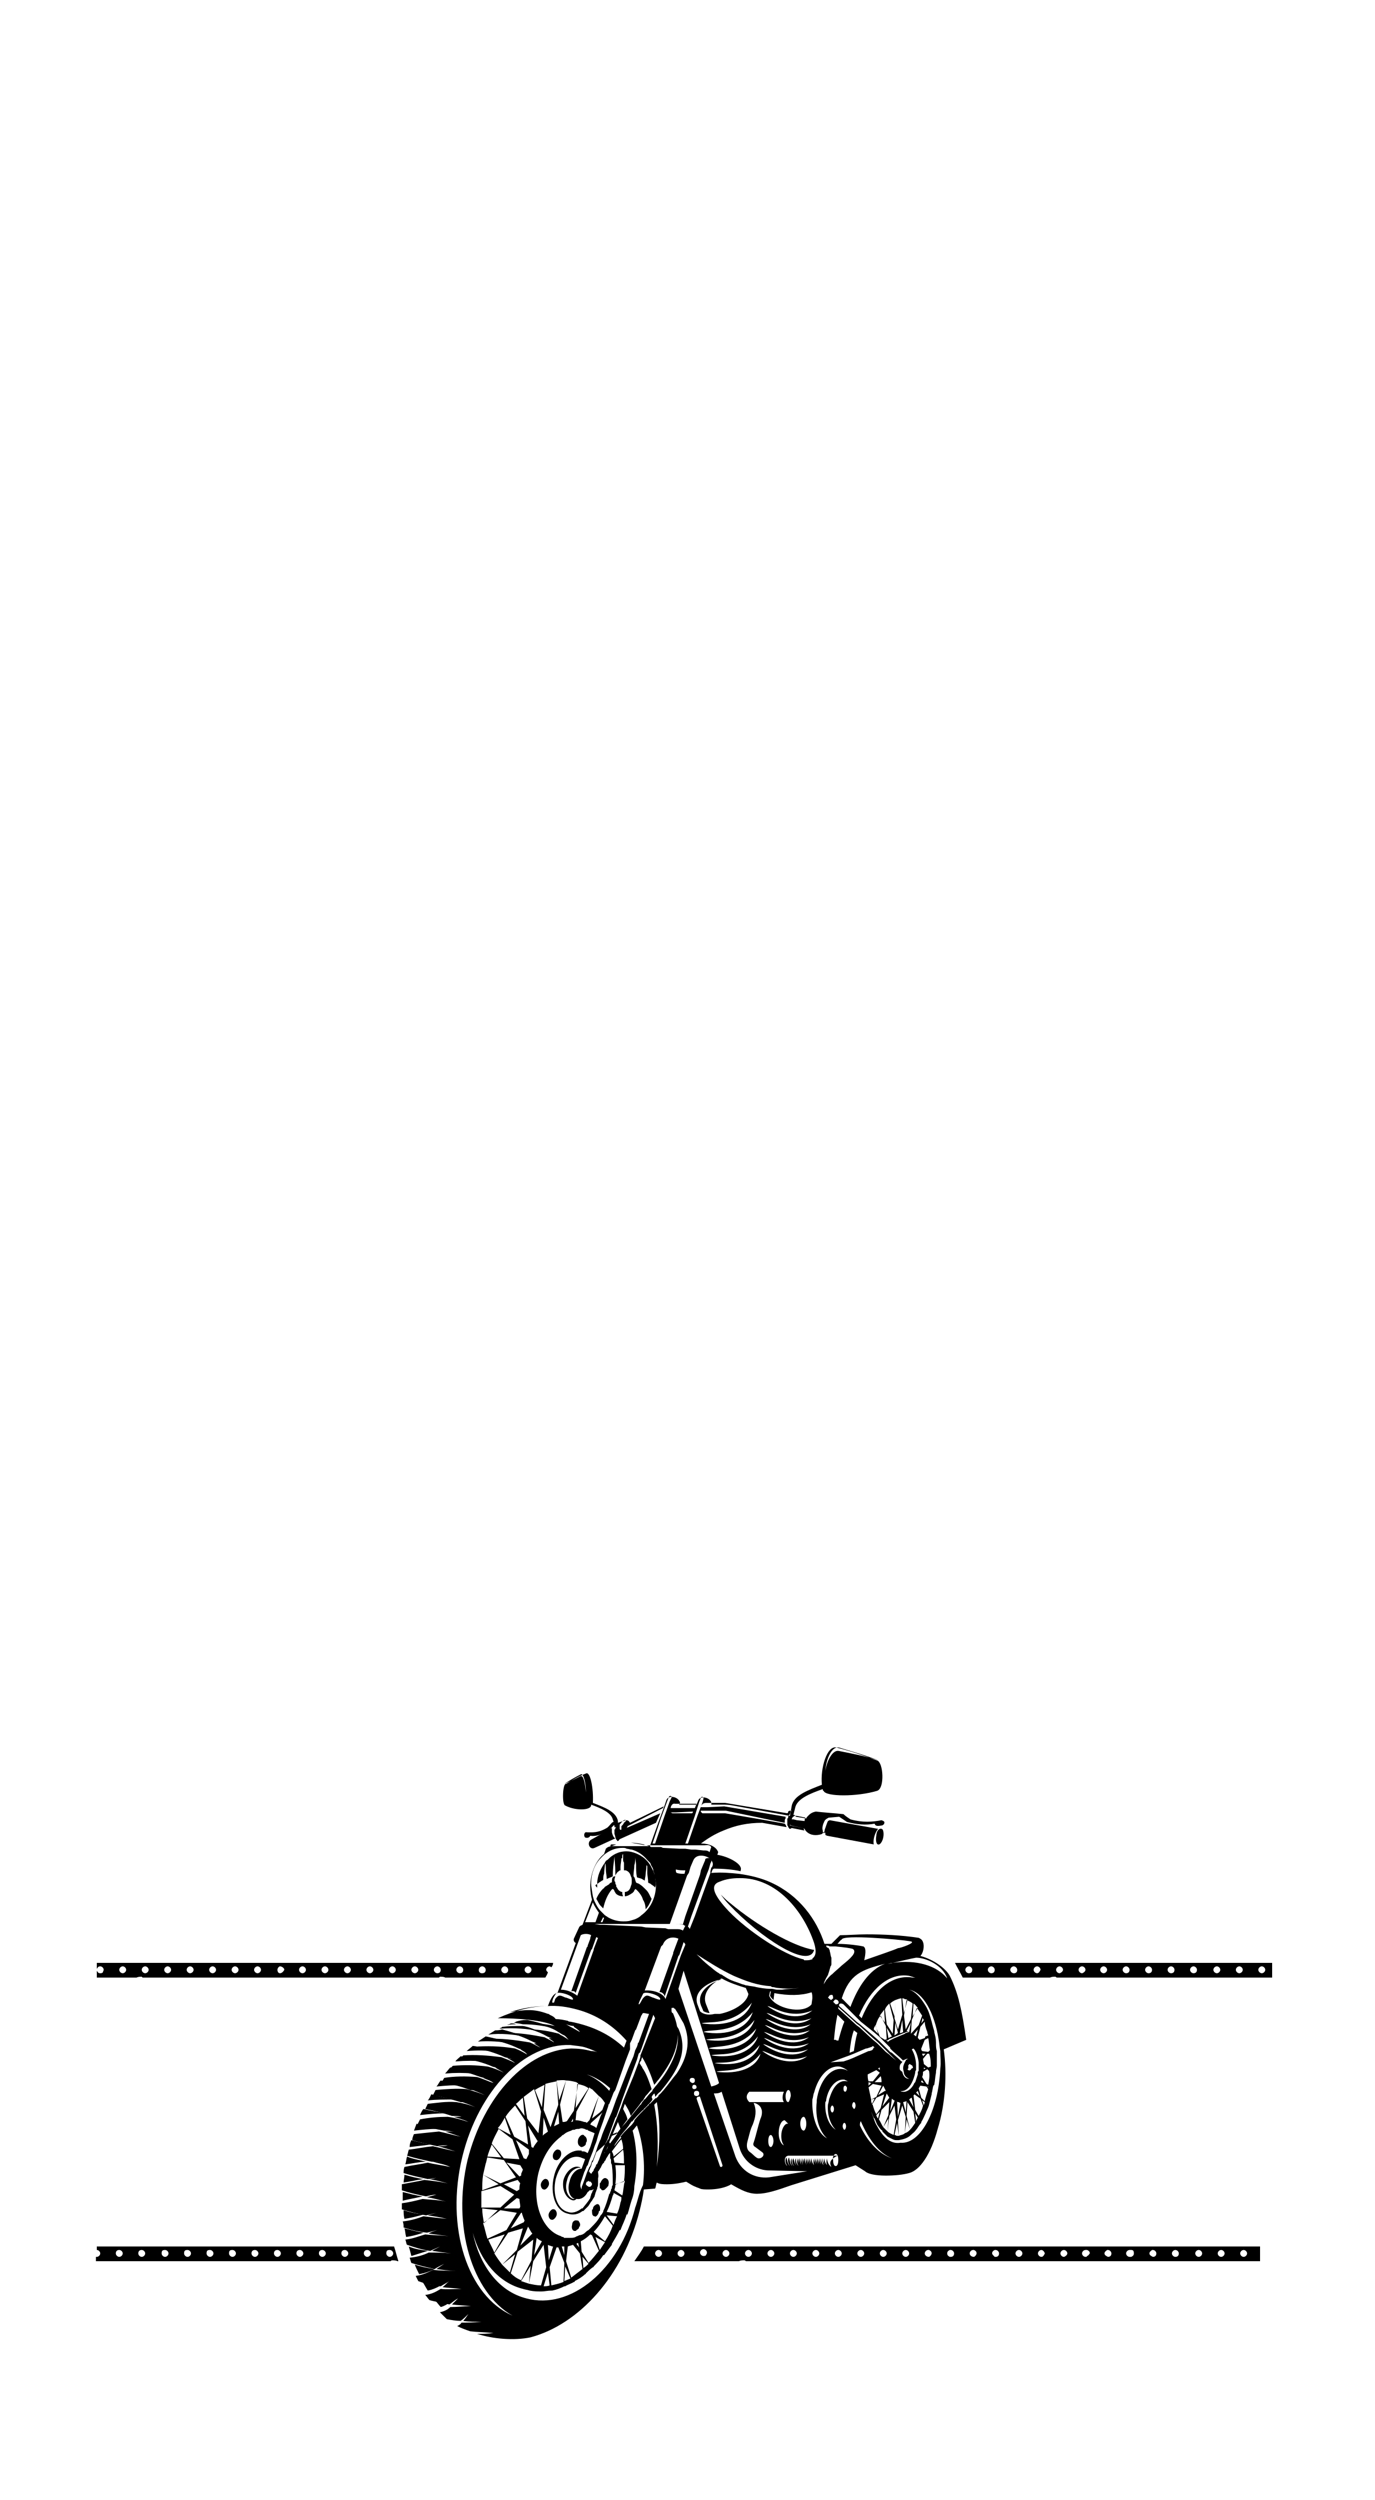 <?xml version="1.0" encoding="utf-8"?>
<!-- Generator: Adobe Illustrator 28.0.0, SVG Export Plug-In . SVG Version: 6.00 Build 0)  -->
<svg version="1.1" id="Layer_1" xmlns="http://www.w3.org/2000/svg" xmlns:xlink="http://www.w3.org/1999/xlink" x="0px" y="0px"
	 viewBox="0 0 159.1 289.1" style="enable-background:new 0 0 159.1 289.1;" xml:space="preserve">
<style type="text/css">
	.st0{fill-rule:evenodd;clip-rule:evenodd;}
	.st1{fill-rule:evenodd;clip-rule:evenodd;fill:#0A1218;}
	.st2{fill-rule:evenodd;clip-rule:evenodd;fill:#01050A;}
	.st3{fill-rule:evenodd;clip-rule:evenodd;fill:#191919;}
	.st4{fill-rule:evenodd;clip-rule:evenodd;fill:#111111;}
	.st5{fill-rule:evenodd;clip-rule:evenodd;fill:#202224;}
	.st6{fill-rule:evenodd;clip-rule:evenodd;fill:#1D1D1D;}
	.st7{fill-rule:evenodd;clip-rule:evenodd;fill:#060506;}
	.st8{fill-rule:evenodd;clip-rule:evenodd;fill:#171516;}
	.st9{fill-rule:evenodd;clip-rule:evenodd;fill:#050505;}
	.st10{fill-rule:evenodd;clip-rule:evenodd;fill:#040405;}
	.st11{fill-rule:evenodd;clip-rule:evenodd;fill:#181818;}
	.st12{fill-rule:evenodd;clip-rule:evenodd;fill:#060606;}
	.st13{fill-rule:evenodd;clip-rule:evenodd;fill:#010002;}
	.st14{fill-rule:evenodd;clip-rule:evenodd;fill:#0F0E13;}
</style>
<path d="M73.5,255.3c-1.8,7.2-7.5,11.9-12.6,10.5c-3.2-0.8-5.4-3.8-6.2-7.6c0.9,3.3,3,5.8,5.8,6.5c0.3,0.1,0.5,0.1,0.8,0.2l0,0
	c0.5,0.1,0.9,0.1,1.3,0.1h0.1c0.3,0,0.7-0.1,1.1-0.1h0.1c0.5-0.1,1-0.3,1.4-0.5c0,0,0,0,0.1,0c0.3-0.2,0.7-0.3,1-0.5
	c0.1,0,0.1,0,0.1-0.1c0.4-0.2,0.9-0.5,1.2-0.8c0.1,0,0.1-0.1,0.1-0.1c0.2-0.2,0.5-0.5,0.8-0.7c0,0,0.1,0,0.1-0.1
	c0.4-0.4,0.8-0.8,1.1-1.3c0.1,0,0.1,0,0.1,0c0.3-0.4,0.6-0.8,0.9-1.2c0-0.1,0-0.1,0-0.1c0.3-0.5,0.6-1,0.9-1.6h0.1
	c0.2-0.6,0.5-1.1,0.7-1.8c0,0,0,0,0.1,0c0.2-0.6,0.3-1.1,0.5-1.7c0.2-0.5,0.3-1.1,0.3-1.6c0.4-2.3,0.3-4.5-0.2-6.4
	c0.2-0.2,0.3-0.4,0.5-0.6c0.7,2,1,4.5,0.7,6.9C73.9,253.7,73.8,254.5,73.5,255.3L73.5,255.3z M53.5,249.4
	c1.9-7.7,7.2-13.1,12.5-12.9c0.6,0.1,1.2,0.1,1.8,0.3c0.6,0.2,1.1,0.4,1.6,0.7c-0.3-0.2-0.6-0.3-1-0.3c-0.7-0.2-1.5-0.3-2.3-0.3
	c-5.1,0.2-10.1,5.4-12,12.9c-1.8,7.7,0.5,15.3,5.2,18C54.1,265.5,51.5,257.6,53.5,249.4L53.5,249.4z M65.5,234.1L65.5,234.1
	L65.5,234.1c0.3,0.1,0.6,0.2,0.9,0.2v0.1l0,0c0.3,0.2,0.6,0.4,0.7,0.6C66.6,234.7,66,234.4,65.5,234.1L65.5,234.1z M63.6,233
	c-0.1-0.1-0.1-0.1-0.2-0.1c-1.6-0.6-2.6-0.5-4.4-0.2c1.5-0.5,2.9-0.7,4.3-0.7c1.2-0.1,2.4,0.1,3.5,0.4c2.2,0.6,4.1,1.8,5.7,3.6
	l-0.3,0.8c-1.6-1.5-3.6-2.5-6.2-3c-0.1,0-0.2,0-0.3-0.1c-0.5-0.1-0.9-0.2-1.4-0.2C64.1,233.2,63.8,233.1,63.6,233L63.6,233z
	 M64.3,230.6c0.1-0.4,2,0.1,2,0.6c0,0.2-0.7-0.2-0.9-0.2c-0.5-0.2-0.7-0.4-1.1,0.1c-0.1,0.1-0.1,0.3-0.2,0.5c-0.1,0-0.1,0-0.2,0
	C63.9,231.2,64.1,230.9,64.3,230.6L64.3,230.6z M67.2,223.8c0.3-0.2,0.9-0.2,1.2,0l-0.1,0.3l0,0v0.1L68,225v0.1l-0.1,0.1l-1.8,5.1
	c0.2-0.1,0.5,0,0.5,0.2l1.8-5l0,0l0.1-0.1l0.5-1.4c0.1,0.1,0.1,0.1,0.2,0.1l-0.5,1.3l0,0v0.1l-1.9,5.3c-0.4-0.3-1.1-0.7-1.9-0.7
	L67.2,223.8z M68.6,220c0.2,0.5,0.5,0.9,0.7,1.2l-0.4,1.1h-1.1c-0.1,0-0.1,0-0.1,0L68.6,220z M68.4,217.8c0-1.1,0.4-2.2,1.1-2.9
	c0.6-0.7,1.5-1.2,2.5-1.2c0,0,0.1,0,0.1,0c0.1,0,0.3,0,0.4,0.1c0.2,0,0.4,0.1,0.6,0.1c0.7,0.2,1.3,0.6,1.8,1.2
	c0.1,0.1,0.2,0.2,0.3,0.3c0.1,0.1,0.1,0.3,0.2,0.4c0.1,0.2,0.2,0.3,0.2,0.6c0.1,0.1,0.1,0.3,0.1,0.5c0.1,0.3,0.2,0.7,0.2,1.1
	c0,1.5-0.7,2.8-1.7,3.5c-0.2,0.2-0.4,0.3-0.6,0.4c-0.2,0.1-0.3,0.1-0.6,0.2c-0.3,0.1-0.6,0.1-0.9,0.1c-0.7,0-1.3-0.2-1.8-0.5
	c-0.1-0.1-0.1-0.1-0.2-0.1c0-0.1-0.1-0.1-0.1-0.1c-0.2-0.2-0.3-0.3-0.5-0.5c-0.3-0.3-0.5-0.7-0.7-1.1c-0.1-0.2-0.1-0.3-0.2-0.6
	C68.5,218.6,68.4,218.2,68.4,217.8L68.4,217.8z M70.6,213.5l0.1-0.2h0.6c-0.2,0.1-0.3,0.1-0.5,0.2H70.6z M74.7,213.4h0.3h0.4h0.3
	h0.9h0.2h1.9h0.4h0.3h1h0.1h0.5h0.5c0.3,0,0.6-0.1,0.8,0.2l-0.2,0.6c-0.2-0.2-0.4-0.2-0.6-0.2c-0.1,0-0.1,0-0.1,0l-0.9-0.1h-0.1
	h-0.1H80l-0.7-0.1H79h-0.4l-1.9-0.1l-0.2-0.1h-0.9h-0.3c-0.1-0.1-0.1-0.1-0.1-0.1c-0.2,0-0.3-0.1-0.4-0.1c-0.1,0-0.2,0-0.3-0.1
	c-0.5-0.1-1-0.2-1.5-0.2v0.1c0-0.1,0-0.1,0-0.1L74.7,213.4z M76.5,210.2l0.7-1.9l0.2-0.5c0.1-0.2,0.4-0.1,0.3,0.1l-0.2,0.4l-0.6,1.7
	l-1.1,3.2h-0.3L76.5,210.2z M80.6,208.6L80.6,208.6l-0.2,0.5l0,0h-2h-0.1h-0.7c0-0.2,0.2-0.6,0.5-0.5h0.5l0,0H80.6z M78.2,209.6
	l2-0.1l-0.1,0.2h-2h-0.1h-0.2l-0.2-0.1H78.2L78.2,209.6z M80.9,208.4l0.2-0.5c0.1-0.2,0.3-0.1,0.3,0.1l-0.1,0.4l-0.6,1.6l-1.1,3.2
	h-0.3l1.1-3.2L80.9,208.4z M82.2,216.6l-1.8,5l-0.6,1.5c0-0.1-0.1-0.2-0.2-0.3l0.4-1.2l1.8-4.9l0.2-0.5l0.2-0.7l0.1-0.2
	c0.1-0.3-0.2-0.5-0.5-0.4c-0.1,0-0.2,0.1-0.2,0.1c0,0.1,0,0.1,0,0.1l-0.5,1.2l-0.1,0.5l-1.2,3.4l-0.5,1.4l-0.3,1
	c-0.2-0.1-0.5-0.1-0.8-0.1h-0.7l2-5.6l0.2-0.3l0.2-0.7l0.3-0.7c0.3-0.8,1.3-0.7,1.9-0.3c0.3,0.3,0.5,0.6,0.3,1l-0.1,0.1l-0.1,0.4
	L82.2,216.6z M83.3,217.6c0.7-0.3,1.5-0.4,2.2-0.4c4.4-0.1,7.5,3.9,8.7,7.5c0.3,1,0.2,1.5-0.2,1.8c0,0,0,0,0,0.1c-0.1,0-0.1,0-0.1,0
	c-0.2,0.1-0.5,0.1-0.7,0.1c-0.1,0-0.1,0-0.1,0c-0.1,0-0.1-0.1-0.1-0.1c-2.3-0.5-6.5-3.3-8.7-5.6C82.7,219.3,82,218,83.3,217.6
	L83.3,217.6z M95.6,225c0.1,0,0.3,0,0.4,0.1c0.1,0,0.1,0,0.1,0h0.1c0.2,0,0.3,0,0.5,0c1,0.1,1.8,0.2,2,0.3c0.5,0.4-0.3,1.1-1.3,1.9
	c-0.3,0.3-0.7,0.6-1.1,1c-0.3,0.2-0.5,0.5-0.7,0.7c-0.1,0.2-0.2,0.3-0.3,0.5v0.1l0,0c0-0.3,0.2-0.7,0.5-1.2c0.1-0.3,0.2-0.6,0.3-1
	c0.1-0.1,0.1-0.2,0.1-0.3c0-0.2,0-0.5,0-0.7c-0.1-0.2-0.1-0.5-0.2-0.8v-0.1l0,0c-0.1-0.1-0.1-0.1-0.1-0.2
	C95.6,225.2,95.6,225.1,95.6,225C95.6,225,95.6,225,95.6,225L95.6,225z M72.7,246.1c-0.3,0.3-0.6,0.6-0.9,1c0,0.1,0.1,0.1,0.1,0.1
	c-0.3,0.3-0.6,0.7-0.9,1.1c0.1-0.1,0.1-0.1,0.1-0.2c0.2-0.4,0.5-0.7,0.7-1.1c0.3-0.4,0.6-0.7,0.9-1.1c0.1-0.1,0.1-0.2,0.2-0.3
	c0.1-0.1,0.1-0.2,0.2-0.3v0.1c0.4-0.5,0.8-0.9,1.2-1.3c0.1-0.1,0.2-0.1,0.2-0.2c0.1-0.1,0.2-0.2,0.3-0.3l0,0c0.1,0,0.1-0.1,0.1-0.1
	c0.2-0.2,0.5-0.5,0.6-0.7c0-0.1-0.1-0.2-0.1-0.3c0.1-0.2,0.2-0.3,0.3-0.4c0.1,0.1,0.1,0.3,0.1,0.4c0.2-0.2,0.3-0.4,0.6-0.6
	c2-2.4,3.3-4.6,2.1-7.3c-0.1-0.1-0.1-0.2-0.2-0.3c-0.1-0.3-0.2-0.7-0.4-1.1c0.1,0.3,0.2,0.6,0.3,0.8c0,0.1,0,0.1,0,0.1
	c0.6,2,0,3.7-1.1,5.5c-0.3,0.5-0.7,1-1.1,1.5c-0.2,0.2-0.3,0.4-0.5,0.6c0,0,0,0,0,0.1c-0.1,0.1-0.2,0.2-0.3,0.3l0,0
	c-0.2,0.2-0.4,0.5-0.6,0.7l0,0c-0.1,0-0.1,0-0.1,0.1c-0.1,0.1-0.2,0.2-0.3,0.4c0,0,0,0.1-0.1,0.1c-0.4,0.5-0.9,1.1-1.3,1.6l0,0
	c-0.2,0.2-0.3,0.4-0.5,0.6l0,0c-0.3,0.3-0.6,0.7-0.9,1.1c0,0.1,0,0.1,0,0.1l0,0l0,0l-0.1,0.1l0.1-0.1c-0.3,0.4-0.6,0.8-0.9,1.2
	c-0.1,0.1-0.2,0.3-0.2,0.4c-0.1,0.2-0.2,0.3-0.3,0.5c0,0.1-0.1,0.1-0.1,0.1l-0.1,0.1c-0.1,0.2-0.2,0.3-0.3,0.5
	c-0.1,0.2-0.2,0.3-0.3,0.5c0,0,0,0.1-0.1,0.1c0,0.1,0,0.1-0.1,0.1c0,0.1-0.1,0.2-0.1,0.3c-0.1,0.1-0.1,0.2-0.2,0.3l0,0
	c0,0,0,0,0,0.1c-0.1,0.1-0.1,0.2-0.2,0.2l0,0v0.1l0,0c-0.1,0.1-0.1,0.1-0.2,0c0,0,0,0-0.1-0.1v-0.1l-0.1,0.1l-0.2,0.5l0.2-0.5
	l0.2-0.5l0.1-0.2l0.1-0.4l0.1-0.1l0.4-1.1L70,248l0.2-0.4l0.1-0.2l0,0l0.1-0.3l0.8-2.2l0,0l0.1-0.1l0.5-1.4l0.2-0.6l1.1-3l0.6-1.6
	l0.2-0.7l0.1-0.1l0.1-0.1v-0.1l0.1-0.2l1.4-4l0,0l0.2,0.4l-1.5,3.8l-0.2,0.5l0,0v0.1v0.1l-0.2,0.6l-0.6,1.6l-1.2,2.9l-0.2,0.6
	l-0.6,1.5l-0.8,2l-0.1,0.3l-0.1,0.1l-0.1,0.2L70,248l-0.3,0.7l-0.4,1.1l-0.1,0.2l-0.1,0.3l-0.1,0.3l-0.1,0.2
	c0.1-0.1,0.1-0.1,0.1-0.2v-0.1l0,0c0.1,0,0.1-0.1,0.1-0.1c0.1-0.1,0.1-0.2,0.1-0.2c0.1-0.1,0.1-0.2,0.2-0.3c0-0.1,0.1-0.1,0.1-0.2
	c0.2-0.3,0.3-0.6,0.5-0.8c0.1-0.2,0.2-0.3,0.3-0.6l0,0l0,0l0,0c0.1-0.2,0.2-0.3,0.3-0.4c-0.1-0.1-0.1-0.1-0.1-0.2l0.3-0.7l0.5-0.2
	c0.1-0.1,0.1-0.1,0.1-0.2l-0.5,0.2l0.6-1.4c0.1,0.3,0.2,0.5,0.3,0.8c0.2-0.3,0.5-0.7,0.8-1.1c-0.1-0.5-0.3-0.8-0.5-1.2l0.2-0.6
	c0.3,0.5,0.5,0.8,0.7,1.4c0.4-0.6,0.9-1.1,1.2-1.6c0.1-0.1,0.1-0.1,0.2-0.2c0.1-0.2,0.2-0.3,0.3-0.5l0.1-0.1l0,0
	c0.2-0.2,0.4-0.5,0.6-0.7c-0.3-0.9-0.6-1.8-1.1-2.5c0,0,0,0,0-0.1c-0.1,0-0.1-0.1-0.1-0.1c-0.1-0.1-0.1-0.2-0.2-0.3l0.1-0.2l0.1-0.1
	v-0.1l0.1-0.3c0.6,1,1,2,1.4,3.2c0.2-0.2,0.3-0.4,0.5-0.6c1.9-2.5,2.9-4.8,1.7-7.6c0-0.1-0.1-0.1-0.1-0.1c-0.1-0.1-0.1-0.2-0.1-0.3
	l0,0c0,0,0,0,0-0.1l0,0l0,0c0-0.1,0-0.1,0-0.1l0,0l0,0c0-0.1,0-0.1,0.1-0.1l0,0l0,0l0,0l0,0c0.1,0,0.1,0,0.1,0l0,0h0.1l0,0v0.1h0.1
	c0.4,0.6,0.7,1.2,1,1.7c0.9,2.1,0.4,4-0.8,5.8c-0.5,0.6-1,1.3-1.5,1.9c-0.2,0.2-0.4,0.5-0.6,0.6v0.1c-0.1,0.1-0.2,0.2-0.3,0.3v-0.1
	c-0.2,0.2-0.5,0.5-0.7,0.7h-0.1c0,0,0,0,0,0.1c-0.1,0.1-0.2,0.2-0.3,0.3c-0.1,0-0.1,0.1-0.1,0.1c-0.5,0.5-0.9,0.9-1.3,1.4
	c0,0.1,0,0.1,0,0.1C73.1,245.8,72.9,245.9,72.7,246.1L72.7,246.1L72.7,246.1z M72.1,248.5l-1.1,0.9c0-0.2-0.1-0.4-0.2-0.6
	c0.4-0.5,0.7-1,1.1-1.4C72,247.7,72.1,248.1,72.1,248.5L72.1,248.5z M71.1,250.1c0-0.2-0.1-0.3-0.1-0.5l1.1-1
	c0.1,0.5,0.1,1.1,0.1,1.6L71.1,250.1z M72,253.9l-0.9-0.6c0-0.2,0.1-0.3,0.1-0.5c0-0.1,0-0.1,0.1-0.2l1-0.4c0,0.2-0.1,0.3-0.1,0.5
	C72.1,253.3,72.1,253.6,72,253.9L72,253.9z M68.8,258.2l-0.1-0.1c0.5-0.5,0.9-1.1,1.3-1.8l0.9,1.1c-0.2,0.6-0.5,1.2-0.9,1.8
	L68.8,258.2z M68.9,258.7l1.1,0.6c-0.2,0.3-0.4,0.6-0.6,0.9L68.9,258.7z M67.3,260.4l-0.1-1.2c0.4-0.2,0.8-0.5,1.1-0.8l0.2,0.1
	l0.8,1.8c-0.4,0.5-0.8,1-1.2,1.4L67.3,260.4z M67.4,261l0.7,0.8c-0.2,0.2-0.3,0.3-0.6,0.5L67.4,261z M65.5,261.5l0.2-1.7
	c0.2-0.1,0.4-0.1,0.6-0.2l0.8,1l0.3,1.8c-0.4,0.3-0.9,0.7-1.3,1L65.5,261.5z M65.4,262.1l0.6,1.4c-0.2,0.1-0.5,0.2-0.7,0.3
	L65.4,262.1z M63.6,262.2l0.8-2.3c0.1,0,0.2,0,0.2,0l0.7,1.8l-0.1,2.2c-0.5,0.2-1,0.3-1.4,0.4L63.6,262.2z M63.4,262.8l0.2,1.5
	c-0.2,0.1-0.5,0.1-0.7,0.1L63.4,262.8z M61.7,261.5l1.2-1.9l0.3,2.6l-0.6,2.1c-0.5,0-0.9-0.1-1.4-0.2L61.7,261.5z M59.9,260.4
	l1.8-1.4l-0.2,2.4l-1.2,2.3c-0.5-0.2-0.9-0.5-1.2-0.8L59.9,260.4z M59.6,260.7l-0.6,2.1c-0.3-0.3-0.6-0.6-0.9-0.9L59.6,260.7z
	 M58.8,258.2l1.7-0.5l-0.7,2.5l-1.7,1.7c-0.3-0.4-0.6-0.8-0.9-1.3L58.8,258.2z M58.4,258.4l-1.2,2.1c-0.2-0.5-0.5-1-0.7-1.5
	L58.4,258.4z M57.9,255.6l1.9,0.3l-1.2,2l-2.2,1c-0.2-0.6-0.3-1.2-0.5-1.8L57.9,255.6z M57.6,255.6l-1.6,1.5
	c-0.1-0.6-0.2-1.1-0.2-1.7L57.6,255.6z M55.7,253.4l2.2-0.6l1.6,1l-1.6,1.5h-2.2C55.7,254.7,55.7,254.1,55.7,253.4L55.7,253.4z
	 M55.9,251.5l1.8,1.1l-1.9,0.7C55.8,252.8,55.8,252.1,55.9,251.5L55.9,251.5z M56.2,250.2c0.1-0.2,0.1-0.5,0.2-0.7l1.9,0.3l1.4,2
	l-1.8,0.7l-2-1C56,251.1,56.1,250.6,56.2,250.2L56.2,250.2z M56.9,248l1.1,1.5l-1.6-0.1C56.5,249,56.7,248.5,56.9,248L56.9,248z
	 M57.7,246.2l1.6,1.2l0.8,2.3l-1.8-0.1l-1.4-1.7C57.1,247.3,57.4,246.8,57.7,246.2L57.7,246.2z M58.4,244.9l0.7,2l-1.5-0.8
	C57.9,245.8,58.2,245.3,58.4,244.9L58.4,244.9z M59.6,243.5l1.2,1.8l0.3,2.7l-1.6-0.9l-1-2.3C58.8,244.3,59.2,243.9,59.6,243.5
	L59.6,243.5z M60.5,242.6l0.2,2.1l-1-1.4C60,243.1,60.2,242.8,60.5,242.6L60.5,242.6z M61.8,241.6l0.8,2.6l-0.3,2.5L61,245l-0.4-2.5
	C61,242.2,61.4,241.9,61.8,241.6L61.8,241.6z M62.7,243.7l-0.8-2c0.3-0.2,0.7-0.4,1.1-0.6L62.7,243.7z M64.4,240.7l0.2,2.7l-0.9,2.6
	l-0.8-2l0.2-3C63.4,240.9,63.9,240.8,64.4,240.7L64.4,240.7z M64.7,242.9l-0.3-2.3c0.3,0,0.7-0.1,1.1,0L64.7,242.9z M66.9,240.9
	l-0.5,3.2l-0.8,1.2c-0.2,0.1-0.3,0.1-0.5,0.1l-0.3-2l0.7-2.8c0.4,0,0.8,0.1,1.2,0.2C66.8,240.9,66.8,240.9,66.9,240.9L66.9,240.9z
	 M68.1,241.5l-1.5,2.3l0.2-2.8C67.3,241.1,67.7,241.2,68.1,241.5L68.1,241.5z M69.3,242.4l-0.3,0.7l-0.8,2.1l-0.3,0.3
	c-0.1-0.1-0.2-0.1-0.3-0.1c-0.3-0.1-0.6-0.2-1-0.2l0.1-1l1.5-2.8c0.1,0.1,0.2,0.2,0.3,0.2C68.8,241.9,69,242.1,69.3,242.4
	L69.3,242.4z M70.5,241.8c-0.7-0.8-1.6-1.5-2.6-1.9c1,0.3,1.9,0.9,2.7,1.6L70.5,241.8z M67.3,250.8c-0.1-0.1-0.2-0.2-0.3-0.2
	c-0.7-0.2-1.5,0.5-1.8,1.5c-0.2,1,0.2,2,0.9,2.3c0.2,0.1,0.4,0.1,0.6-0.1c0.5,0.1,1-0.2,1.3-0.8c0,0,0.1,0,0.1-0.1
	c0.1,0,0.1-0.1,0.1-0.1h0.1c0.2,0,0.3-0.1,0.4-0.1c0,0,0,0.1-0.1,0.1c0,0.1-0.1,0.2-0.1,0.3c-0.1,0.1-0.1,0.2-0.1,0.2
	c0,0.1-0.1,0.2-0.1,0.4c-0.3,0.5-0.6,0.8-0.9,1.2c-0.1,0-0.1,0-0.1,0c-0.5,0.4-1.1,0.6-1.6,0.4c-1.2-0.3-1.8-2-1.4-3.8
	c0.5-1.8,1.7-2.9,2.9-2.5c0.2,0.1,0.3,0.1,0.5,0.2L67.3,250.8z M68,252.3L68,252.3c0,0,0.1-0.1,0.1-0.1l0.1,0.1h0.1
	c0,0,0.1,0,0.1,0.1c0.1,0.1,0.1,0.1,0.1,0.2c0,0.1-0.1,0.2-0.1,0.2c-0.1,0.1-0.1,0.1-0.2,0.1c-0.1,0-0.1,0-0.2-0.1
	c-0.1,0-0.1,0-0.1-0.1c-0.1,0-0.1,0-0.1-0.1v-0.1l0.1-0.2L68,252.3z M66.5,254.3c-0.1,0-0.1,0-0.2,0c-0.6-0.2-1-1.1-0.7-2.1
	c0.2-1,1-1.6,1.6-1.5c0.1,0.1,0.1,0.1,0.1,0.1c-0.6,0-1.2,0.6-1.4,1.5C65.6,253.2,65.9,254.1,66.5,254.3L66.5,254.3z M69.5,244.7
	l-0.5,1.4c-0.2-0.2-0.5-0.3-0.7-0.4l0.1-0.2l1.1-1l0.2-0.2L69.5,244.7z M70,243.2l-0.3,0.8l-0.3,0.3l-0.9,0.7l0.5-1.7l0.3-0.9
	C69.6,242.6,69.8,242.9,70,243.2L70,243.2z M62.1,258.8c0.2,0.2,0.4,0.3,0.6,0.4l-0.9,1.6L62.1,258.8z M61.1,257.5
	c0.2,0.3,0.3,0.6,0.5,0.8l-1.4,1.4L61.1,257.5L61.1,257.5z M60.4,256c0.1,0.3,0.2,0.6,0.3,0.8l-0.1,0.2l-1.5,0.7l1.2-1.8H60.4z
	 M60.1,254.3c0,0.3,0.1,0.6,0.1,0.9l-0.1,0.2h-1.8l1.5-1.2L60.1,254.3z M60.2,252.5c-0.1,0.2-0.1,0.5-0.1,0.7l-0.3,0.2l-1.5-0.8
	l1.6-0.5L60.2,252.5z M60.5,250.9L60.5,250.9c0,0.1-0.1,0.2-0.1,0.3c-0.1,0.1-0.1,0.3-0.1,0.4l-0.2,0.1l-1.5-1.6l1.6,0.3L60.5,250.9
	z M61.2,249.1c-0.1,0.2-0.2,0.4-0.3,0.6l-0.3-0.1l-0.9-2.1l1.5,1.1L61.2,249.1z M62.8,247l0.1-2.1l0.5,1.6
	C63.2,246.7,62.9,246.8,62.8,247L62.8,247z M66.3,245.3c-0.1,0.1-0.1,0.1-0.2,0.1l0.2-0.4L66.3,245.3z M64.7,245.6
	c-0.2,0.1-0.4,0.2-0.6,0.3l0.5-1.7L64.7,245.6z M61.1,245.8l1.1,1.8l0.1-0.1l0,0c-0.2,0.3-0.5,0.6-0.6,0.9l-0.2-0.1L61.1,245.8z
	 M63.4,259.6c0.1,0.1,0.3,0.1,0.5,0.2c0.1,0,0.1,0,0.1,0l-0.5,1.6L63.4,259.6z M65.3,260.8l-0.3-1c0.1,0,0.2,0,0.3,0L65.3,260.8z
	 M67,259.9l-0.3-0.4c0.1-0.1,0.1-0.1,0.2-0.1L67,259.9z M72.2,252.3l-1,0.3c0.1-0.7,0.1-1.5,0-2.2h1.1
	C72.3,251,72.3,251.6,72.2,252.3L72.2,252.3z M70.6,249.6c0.1,0.1,0.1,0.2,0.1,0.3c0,0.1,0,0.1,0,0.2s0.1,0.2,0.1,0.3
	c0.1,0.7,0.1,1.5,0.1,2.3c-0.1,0.1-0.1,0.2-0.1,0.3l0,0c0,0.1-0.1,0.2-0.1,0.2c0,0.1,0,0.2-0.1,0.3c0,0.1,0,0.2-0.1,0.2
	c-0.2,0.7-0.4,1.4-0.7,2v0.1c-0.1,0.1-0.1,0.2-0.2,0.3l-0.1,0.1c-0.3,0.6-0.7,1-1.1,1.4c-0.1,0.1-0.2,0.2-0.3,0.3l0,0
	c-0.2,0.1-0.3,0.2-0.4,0.3c-0.2,0.2-0.5,0.3-0.7,0.3c-0.1,0.1-0.3,0.1-0.4,0.2c-0.2,0.1-0.4,0.1-0.6,0.1c-0.1,0-0.2,0-0.4,0
	c-0.1,0-0.2,0-0.3,0c-0.1,0-0.1-0.1-0.1-0.1c-0.1,0-0.2,0-0.3-0.1c-2.2-0.7-3.4-3.9-2.6-7.3c0.5-1.9,1.4-3.3,2.6-4.2
	c0.1-0.1,0.1-0.1,0.2-0.2h0.1c0-0.1,0.1-0.1,0.1-0.1c0.2-0.2,0.5-0.3,0.8-0.4c0.1-0.1,0.2-0.1,0.4-0.1c0.1-0.1,0.3-0.1,0.5-0.1
	c0.2-0.1,0.4-0.1,0.6,0c0.1,0,0.1,0,0.2,0.1c0.1,0,0.1,0,0.2,0c0,0.1,0.1,0.1,0.1,0.1c0.2,0.1,0.5,0.2,0.7,0.3l-0.3,1l-0.2,0.6
	L68,249c-0.2-0.1-0.3-0.2-0.5-0.2c-0.1,0-0.1,0-0.1,0c-0.1,0-0.1,0-0.1,0c0-0.1,0-0.1,0-0.1c-0.1,0-0.2,0-0.2,0
	c-1.2-0.1-2.6,1.2-3,3c-0.5,2,0.2,4,1.6,4.3c0.6,0.2,1.2,0.1,1.7-0.3h0.1c0.1-0.1,0.2-0.2,0.3-0.3c0.1-0.1,0.1-0.1,0.2-0.2
	c0.2-0.2,0.3-0.5,0.5-0.7c0.1-0.2,0.2-0.3,0.3-0.5c0-0.1,0.1-0.3,0.1-0.4c0.1-0.2,0.1-0.3,0.2-0.5c0-0.1,0-0.1,0-0.1
	c0.1-0.2,0.1-0.3,0.1-0.5c0-0.2,0-0.4,0-0.6c0.1-0.3,0-0.5,0-0.7c0-0.1,0-0.1,0-0.1c0,0,0.1,0,0.1-0.1c0.1-0.1,0.1-0.2,0.2-0.3
	c0.1-0.2,0.2-0.5,0.4-0.6v-0.1c0.1-0.1,0.2-0.2,0.2-0.3c0.1-0.2,0.2-0.3,0.3-0.5c0.1-0.1,0.1-0.2,0.2-0.2
	C70.6,249.3,70.6,249.5,70.6,249.6L70.6,249.6z M72.9,236.3l0.2-0.4l0.4-1.1l0,0l0.1-0.1l0.6-1.6c0.1-0.1,0.1-0.2,0.2-0.3
	c0.3,0,0.5,0.1,0.7,0.1l-1.2,3.3l-0.1,0.1v0.1l-0.1,0.3l-0.2,0.4l-0.2,0.7l-0.6,1.4l-1.2,3.1l-0.2,0.5l-0.5,1.4l-0.9,2.1l-0.2,0.5
	l-0.2,0.6l0,0l-0.1,0.2l-0.2,0.5l-0.3,0.9l-0.3,0.8l-0.1,0.1l-0.2,0.6l-0.1,0.1l-0.3,0.7l-0.1,0.3l0,0l-0.4,1.1
	c-0.1,0.2-0.1,0.3-0.1,0.5c-0.2-0.3-0.2-0.6,0-1.1l0.3-0.9l0,0l0.1-0.2l0.2-0.5l0.1-0.1l0.1-0.3l0.1-0.3l0.2-0.5l0.2-0.5l0.2-0.6
	l0.2-0.5l0.2-0.7l0.2-0.6l0.4-1.1l0.6-1.8v-0.1l0.1-0.1l0.5-1.3l0.2-0.3l1.2-3.4l0.5-1.3L72.9,236.3z M103.3,227
	c-0.3,0.1-0.5,0.1-0.6,0.1C102.9,227.1,103.1,227,103.3,227c0.9-0.2,2.1-0.5,2.7-0.6c1.2,0,3.1,0.9,3.6,2.4
	C108.4,227.3,106,226.6,103.3,227L103.3,227z M101.5,245.9L101.5,245.9c-0.2-0.3-0.3-0.6-0.4-0.9l0,0c-0.1-0.3-0.2-0.5-0.3-0.8
	c0.1,0.2,0.2,0.5,0.3,0.7c0,0,0,0,0.1,0.1c0.1,0.2,0.2,0.5,0.3,0.7l0,0c0.2,0.3,0.4,0.6,0.6,0.7v0.1c0.2,0.2,0.4,0.4,0.6,0.6l0,0
	c0.2,0.1,0.4,0.2,0.6,0.3l0,0c0.2,0.1,0.3,0.1,0.5,0.1c0.1,0,0.2,0,0.2,0l0,0c0.5-0.1,1-0.2,1.4-0.6l0,0c0.2-0.2,0.4-0.3,0.6-0.6
	l0,0c0.2-0.2,0.3-0.5,0.6-0.8c0,0,0,0,0-0.1c0.2-0.3,0.3-0.6,0.5-1l0,0c0.1-0.3,0.3-0.6,0.4-1l0,0c0.1-0.4,0.2-0.8,0.3-1.2v-0.1
	c0.1-0.3,0.1-0.6,0.2-0.9c0.1-0.1,0.1-0.1,0.1-0.1c0.1-0.5,0.1-0.9,0.2-1.4c0,0,0,0,0-0.1c0-0.2,0.1-0.5,0.1-0.7c0-0.1,0-0.2,0-0.3
	c0,0,0,0,0-0.1c0-0.4,0-0.8,0-1.2c0-0.1,0-0.1,0-0.1c-0.1-0.3-0.1-0.6-0.1-0.9c0-0.1,0-0.1,0-0.1c0-0.5-0.1-0.8-0.2-1.2v-0.1
	c-0.1-0.3-0.2-0.7-0.3-1.1l0,0c-0.1-0.4-0.2-0.7-0.3-1l0,0c-0.1-0.3-0.3-0.7-0.5-1l0,0c-0.5-0.8-1.1-1.5-1.8-1.7
	c1.6,0.3,2.9,2.6,3.4,5.7l0,0c0.1,0.5,0.1,0.9,0.2,1.4v0.1c0,0.6,0.1,1.2,0,1.9c-0.2,4.9-2.3,8.8-4.6,8.6
	C103.1,248,102.2,247.2,101.5,245.9L101.5,245.9z M99.6,245.3c0.9,2.1,2.1,3.7,3.6,4.3c-1.5-0.5-2.8-1.9-3.7-3.8
	C99.5,245.6,99.5,245.5,99.6,245.3L99.6,245.3z M96.7,249.1c0.2,0,0.3,0.3,0.3,0.7c0,0.4-0.1,0.7-0.3,0.7c-0.2,0-0.3-0.3-0.3-0.7
	C96.3,249.5,96.5,249.1,96.7,249.1L96.7,249.1z M94,242.8c0.1-0.3,0.1-0.6,0.2-0.8c0.5-1.9,1.7-3.2,3-3c0.3,0.1,0.6,0.2,0.9,0.5
	c0.1,0,0.1,0,0.1,0s0,0-0.1,0c-0.2-0.1-0.3-0.2-0.5-0.2c-1.5-0.3-2.8,1.4-3.1,3.6c0,0.1,0,0.2,0,0.2c-0.2,1.8,0.3,3.4,1.2,4.2
	C94.6,246.7,93.9,244.9,94,242.8L94,242.8z M80.7,242.5c0.1,0,0.3-0.1,0.3,0l2.6,7.9c0,0.1,0,0.1-0.1,0.2c-0.1,0-0.2,0-0.2-0.1
	l-2.7-7.8C80.6,242.7,80.6,242.6,80.7,242.5L80.7,242.5z M80.6,241.8c0.2,0,0.3,0.1,0.3,0.3c0,0.2-0.1,0.3-0.3,0.3s-0.3-0.1-0.3-0.3
	C80.3,241.9,80.4,241.8,80.6,241.8L80.6,241.8z M79.8,240.6c0-0.2,0.1-0.3,0.3-0.3c0.2,0,0.3,0.1,0.3,0.3c0,0.2-0.1,0.3-0.3,0.3
	C79.9,240.8,79.8,240.7,79.8,240.6L79.8,240.6z M80.3,241.1c0.2,0,0.3,0.1,0.3,0.3c0,0.1-0.1,0.2-0.3,0.2c-0.1,0-0.2-0.1-0.2-0.2
	C80.1,241.2,80.2,241.1,80.3,241.1L80.3,241.1z M79.1,227.9l4.1,13c-0.2,0.2-0.5,0.3-0.9,0.4L78.5,230L79.1,227.9z M94,231.1
	l-0.1,0.7c-1,1.2-4.3,0.5-4.9-1l0.1-0.5c0.1,0,0.1,0,0.1,0l-0.1,0.5c0.1,0.2,0.2,0.3,0.4,0.5l0.1-0.8c1.6,0.3,3.1,0.3,4.3-0.1
	C94,230.6,94,230.9,94,231.1L94,231.1z M88.8,232c0.6,0,2.5,1.6,5.2,0.5C92.7,233.6,90.6,233.3,88.8,232L88.8,232z M87.2,243.2
	c0.3,0,0.8,0.3,0.9,0.7c0.1,0.2,0.1,0.7-0.1,1.1c-0.3,0.9-0.5,1.9-0.8,2.8c-0.1,0.2,0,0.4,0.2,0.5l0.8,0.6c0.4,0.3-0.1,0.8-0.5,0.7
	c-0.3-0.1-0.6-0.5-0.9-0.7c-0.3-0.2-0.5-0.6-0.3-1.3c0.2-0.7,0.3-1.3,0.6-1.9C87.4,244.9,87.6,244.1,87.2,243.2L87.2,243.2z
	 M87.9,236.5c-0.6,1.8-2.7,2.5-5.2,2.1C83.2,238.4,85.9,239,87.9,236.5L87.9,236.5z M87.7,235.5c-0.6,1.8-2.8,2.6-5.4,2.2
	C82.9,237.4,85.7,238.1,87.7,235.5L87.7,235.5z M87.5,234.6c-0.6,1.8-2.9,2.7-5.5,2.3C82.6,236.5,85.5,237.1,87.5,234.6L87.5,234.6z
	 M87.3,233.6c-0.6,1.9-2.9,2.7-5.6,2.3C82.3,235.6,85.3,236.2,87.3,233.6L87.3,233.6z M87.1,232.7c-0.6,1.9-2.9,2.8-5.7,2.3
	C82,234.6,85,235.3,87.1,232.7L87.1,232.7z M87,231.6c-0.7,2-3,2.8-5.8,2.4C81.7,233.7,84.8,234.4,87,231.6L87,231.6z M88.7,232.8
	c0.6,0,2.6,1.6,5.2,0.6C92.6,234.4,90.6,234.1,88.7,232.8L88.7,232.8z M88.6,233.5c0.6,0,2.6,1.6,5.2,0.6
	C92.6,235.1,90.5,234.8,88.6,233.5L88.6,233.5z M88.5,234.2c0.6,0,2.5,1.6,5.2,0.6C92.5,235.8,90.4,235.5,88.5,234.2L88.5,234.2z
	 M88.4,235c0.6,0,2.6,1.6,5.2,0.6C92.3,236.6,90.3,236.3,88.4,235L88.4,235z M88.4,235.7c0.6,0,2.5,1.6,5.2,0.6
	C92.3,237.3,90.2,237,88.4,235.7L88.4,235.7z M88.3,236.4c0.6,0,2.6,1.6,5.2,0.6C92.2,238,90.1,237.7,88.3,236.4L88.3,236.4z
	 M91.2,245.6c-0.1,0-0.1,0-0.1,0c-0.3,0-0.7,0.6-0.7,1.4c0,0.5,0.1,0.8,0.3,1.1c-0.3-0.1-0.6-0.7-0.6-1.4c0-0.8,0.3-1.5,0.7-1.5
	C90.9,245.3,91.1,245.5,91.2,245.6L91.2,245.6z M91.2,243.1c-0.2,0-0.3-0.3-0.3-0.7c0-0.4,0.2-0.7,0.3-0.7c0.2,0,0.3,0.3,0.3,0.7
	C91.4,242.8,91.3,243.1,91.2,243.1L91.2,243.1z M93.3,245.6c0,0.5-0.2,0.8-0.3,0.8c-0.2,0-0.4-0.3-0.4-0.8c0-0.5,0.2-0.8,0.4-0.8
	C93.1,244.8,93.3,245.1,93.3,245.6L93.3,245.6z M88.2,237.2c0.6,0,2.6,1.6,5.2,0.6C92.1,238.8,90,238.5,88.2,237.2L88.2,237.2z
	 M81,232.6l-0.3-0.8c-0.5-1.4,1-2.5,2.7-2.9c0,0,0,0,0.1,0c-1.6,0.5-2.9,1.6-2.4,3l0.3,0.7c0.2,0.1,0.5,0.2,0.7,0.2l-0.4-1
	c-0.5-1.2,0.5-2.4,1.8-3c0.9,0.5,1.8,0.8,2.8,1.1l0.3,0.7c-0.2,1.1-1.8,2-3.3,2.3c-0.2,0-0.4,0-0.6,0
	C81.9,233.1,81.3,232.9,81,232.6L81,232.6z M74.4,230.6c0.1-0.4,2,0.1,2,0.6c0,0.2-0.8-0.2-0.9-0.2c-0.5-0.2-0.7-0.4-1.1,0.1
	c-0.1,0.1-0.5,1-0.5,0.6C74,231.4,74.2,231,74.4,230.6L74.4,230.6z M78.8,226.1l-1.8,5.1c-0.1-0.5-1.1-1.1-2.4-1l1.9-5.1l0.1-0.1
	l0.1-0.1c0.3-0.8,1.1-1,1.8-0.7l-0.6,1.6v0.1l-1.6,4.5c0.2-0.1,0.6,0.2,0.6,0.5l1.6-4.7l0.1-0.1l0.5-1.5c0.1,0.1,0.2,0.2,0.2,0.3
	L78.8,226.1L78.8,226.1z M82.9,239.6c0.5-0.3,3.2,0.3,5.1-2.1C87.5,239.2,85.4,239.9,82.9,239.6L82.9,239.6z M89.5,247.6
	c0,0.4-0.2,0.7-0.3,0.7c-0.2,0-0.3-0.3-0.3-0.7c0-0.4,0.1-0.7,0.3-0.7C89.3,246.9,89.5,247.2,89.5,247.6L89.5,247.6z M86.7,243.1
	c-0.4-0.4-0.4-0.8,0-1.2h4c-0.2,0.5-0.2,0.9,0,1.2H86.7z M96.2,250.6L96.2,250.6c-0.3-0.2-0.5-0.6-0.5-1c-0.1,0.3-0.1,0.6,0,0.8
	c-0.2-0.2-0.3-0.5-0.3-0.8c-0.1,0.3-0.1,0.6,0.1,0.8c-0.2-0.2-0.3-0.5-0.3-0.8c-0.1,0.3,0,0.6,0.1,0.8c-0.2-0.2-0.3-0.5-0.3-0.8
	c-0.1,0.3-0.1,0.6,0.1,0.8c-0.2-0.2-0.3-0.5-0.3-0.8c-0.1,0.3-0.1,0.6,0.1,0.8c-0.2-0.2-0.3-0.6-0.3-0.8c-0.1,0.3-0.1,0.6,0.1,0.8
	c-0.2-0.2-0.3-0.6-0.3-0.8c-0.1,0.3-0.1,0.6,0.1,0.8c-0.2-0.2-0.3-0.6-0.3-0.8c-0.1,0.3-0.1,0.6,0,0.8c-0.2-0.2-0.3-0.6-0.3-0.8
	c-0.1,0.3-0.1,0.6,0.1,0.8c-0.2-0.2-0.3-0.6-0.3-0.8c-0.1,0.3-0.1,0.6,0.1,0.8c-0.2-0.2-0.3-0.6-0.3-0.8c-0.1,0.3-0.1,0.6,0.1,0.8
	c-0.2-0.2-0.3-0.6-0.3-0.8c-0.1,0.3-0.1,0.6,0.1,0.9c-0.2-0.3-0.3-0.6-0.3-0.9c-0.2,0.3-0.1,0.6,0.1,0.9c-0.2-0.3-0.3-0.6-0.3-0.9
	c-0.1,0.3-0.1,0.6,0.1,0.9c-0.2-0.3-0.3-0.6-0.3-0.9c-0.1,0.3-0.1,0.6,0.1,0.9c-0.2-0.3-0.3-0.6-0.3-0.9c-0.2,0.3-0.1,0.6,0.1,0.9
	c-0.2-0.3-0.3-0.6-0.3-0.9c-0.1,0.3-0.1,0.6,0.1,0.9c-0.3-0.3-0.3-0.6-0.3-0.9c-0.2,0.3-0.1,0.7,0.1,0.9c-0.3-0.3-0.3-0.6-0.4-0.9
	c-0.2,0.3-0.1,0.7,0.1,0.9c-0.3-0.2-0.3-0.6-0.3-0.9c-0.2,0.3-0.1,0.7,0.1,0.9c-0.3-0.2-0.3-0.6-0.4-1c-0.2,0.3-0.1,0.7,0.1,1
	c-0.3-0.3-0.3-0.7-0.4-1c-0.2,0.3-0.1,0.7,0.1,1c-0.3-0.2-0.5-1.1,0.1-1.2h5.7C95.9,249.8,96,250.2,96.2,250.6L96.2,250.6z
	 M98.8,234.8l0.4,0.3c-0.2,0.7-0.3,1.4-0.4,2.1l-0.5,0.2C98.4,236.5,98.5,235.6,98.8,234.8L98.8,234.8z M97.7,233.8
	c-0.3,0.7-0.5,1.5-0.7,2.2c-0.7-0.1,0.2-0.1-0.5-0.1c0.1-1.1,0.2-2,0.4-2.9L97.7,233.8z M96.4,231.1c-0.1,0.1-0.2,0.2-0.3,0.2
	c0,0,0-0.1-0.1-0.1l-0.2-0.2c0.1-0.1,0.1-0.1,0.1-0.1c0.1-0.2,0.2-0.2,0.4-0.2C96.4,230.8,96.4,231,96.4,231.1L96.4,231.1z
	 M98.4,232.1l-1-1c0.9-2.8,2.3-3.3,5-4C100.6,227.8,99.3,229.7,98.4,232.1L98.4,232.1z M99.7,233.4l-0.3-0.3c1.3-3.1,3.5-5,5.8-4.6
	c0.3,0.1,0.7,0.2,1,0.3c-0.2-0.1-0.4-0.1-0.6-0.1C103.2,228.3,101,230.2,99.7,233.4L99.7,233.4z M105.4,233.5l-0.6,1.2l-0.2-1.6
	l0.3-1.8c0.2,0.1,0.5,0.2,0.7,0.4L105.4,233.5z M105.6,233.2l0.1-1.5c0.2,0.1,0.3,0.3,0.5,0.5L105.6,233.2z M106.3,234.2l-0.9,1l0,0
	l0.1-1.6l0.6-1.4c0.2,0.3,0.4,0.6,0.6,0.9L106.3,234.2z M105.9,244l-0.2-1.7c0.1,0,0.1-0.1,0.1-0.1l0.7,0.5l0.3,0.8
	c-0.1,0.5-0.3,0.8-0.5,1.2L105.9,244z M105.9,244.4l0.3,0.5c-0.1,0.2-0.2,0.3-0.2,0.5L105.9,244.4z M104.9,244.7l0.1-1.6l0.7,1.1
	l0.2,1.3c-0.2,0.3-0.4,0.6-0.6,0.8L104.9,244.7z M104.9,245.1l0.4,1.2c-0.2,0.2-0.3,0.3-0.6,0.4L104.9,245.1z M103.9,245.2l0.5-1.7
	l0.4,1.3l-0.1,1.9c-0.2,0.2-0.5,0.2-0.7,0.3L103.9,245.2z M103.8,245.5l0.2,1.5c-0.1,0-0.2,0-0.2,0c-0.1,0-0.2-0.1-0.3-0.1
	L103.8,245.5z M102.9,244.7l0.6-1.2l0.2,1.6l-0.3,1.8c-0.2-0.1-0.5-0.2-0.7-0.4L102.9,244.7z M102.8,245l-0.1,1.5
	c-0.2-0.2-0.3-0.3-0.5-0.5L102.8,245z M102,244l0.9-0.9l-0.1,1.5l-0.6,1.4c-0.2-0.3-0.3-0.6-0.5-0.9L102,244z M101.8,244.2l-0.2,0.8
	c-0.1-0.1-0.2-0.3-0.2-0.4L101.8,244.2z M101.4,242.6l0.9-0.4l-0.4,1.6l-0.5,0.7c-0.2-0.3-0.3-0.7-0.4-1c0-0.1,0-0.1-0.1-0.1
	L101.4,242.6z M101.2,242.7l-0.3,0.6c-0.1-0.2-0.1-0.3-0.1-0.5L101.2,242.7z M101,241l1,0.2l-0.6,1.3l-0.6,0.3
	c-0.1-0.5-0.2-0.9-0.3-1.4L101,241z M97.5,245.9c0-0.2,0.1-0.4,0.2-0.4c0.1,0,0.2,0.2,0.2,0.4c0,0.2-0.1,0.4-0.2,0.4
	C97.6,246.3,97.5,246,97.5,245.9L97.5,245.9z M98.8,243.9L98.8,243.9c-0.1-0.2-0.2-0.2-0.2-0.4l0,0c0-0.2,0.1-0.4,0.2-0.4
	c0.1,0,0.2,0.2,0.2,0.4S98.9,243.9,98.8,243.9L98.8,243.9z M97.6,241.5c0-0.2,0.1-0.3,0.2-0.3c0.1,0,0.1,0.1,0.2,0.2
	c0,0.1,0,0.1,0,0.1c0,0.2-0.1,0.4-0.2,0.4s-0.2-0.1-0.2-0.3C97.6,241.5,97.6,241.5,97.6,241.5L97.6,241.5z M96.5,243.9
	c0,0.2-0.1,0.4-0.2,0.4c-0.1,0-0.2-0.2-0.2-0.4s0.1-0.4,0.2-0.4C96.4,243.5,96.5,243.7,96.5,243.9L96.5,243.9z M100.6,236.4
	L100.6,236.4L100.6,236.4L100.6,236.4L100.6,236.4z M101.1,235l0.6,0.5l0.2,0.2l0.3,0.3l0.2,0.2l0.2,0.2l0.1,0.1l0.1,0.1l0.2,0.2
	v0.1l0.3,0.3l0.9,0.8l0.3,0.3c-0.1,0.1-0.1,0.1-0.2,0.1l-0.3-0.3l-0.8-0.7l-0.2-0.1l-0.3-0.3l-0.2-0.2l-0.2-0.2l-0.2-0.2l0,0
	l-0.2-0.2l-0.1-0.1l-0.9-0.8l-1.4-1.2l-0.4-0.3l-1.1-1l-0.9-0.8c-0.1-0.3,0.2-0.4,0.5-0.2l0.6,0.6l1,1l0.4,0.4L101.1,235L101.1,235z
	 M101.3,234.2l0.3,1l-0.5-0.5C101.1,234.5,101.2,234.4,101.3,234.2L101.3,234.2z M101.9,233.1l0.6,1.2l0.1,1.5l-0.2,0.1l-0.5-0.3
	l-0.1-0.1l-0.5-1.2C101.5,233.7,101.6,233.4,101.9,233.1L101.9,233.1z M102.3,232.4l0.1,1.5l-0.6-0.8
	C102,232.8,102.2,232.6,102.3,232.4L102.3,232.4z M102.9,231.7l0.5,1.9l-0.1,1.6l-0.7-1.1l-0.2-1.7
	C102.5,232.1,102.7,231.9,102.9,231.7L102.9,231.7z M103.5,233.2l-0.5-1.5c0.2-0.2,0.4-0.3,0.6-0.4L103.5,233.2z M104.4,231.1
	c0.1,0,0.2,0,0.3,0.1c0.1,0,0.2,0,0.3,0.1l-0.4,1.5L104.4,231.1z M104.3,231.1l0.1,1.9l-0.5,1.7l-0.4-1.3l0.1-2.1
	C103.9,231.2,104.1,231.1,104.3,231.1L104.3,231.1z M105.2,235c-0.1,0-0.2-0.1-0.3-0.1l0.5-1L105.2,235z M105.7,235.3l0.5-0.6
	l-0.2,0.8C105.8,235.4,105.8,235.3,105.7,235.3L105.7,235.3z M106.7,237.5h0.4l-0.3,0.3C106.8,237.7,106.7,237.6,106.7,237.5
	L106.7,237.5z M106.9,239.1l0.2,0.1l-0.2,0.1C106.9,239.2,106.9,239.2,106.9,239.1L106.9,239.1z M106.7,240.6l0.2,0.3l-0.3-0.1
	C106.6,240.7,106.6,240.6,106.7,240.6L106.7,240.6z M106.2,241.8l0.2,0.6L106,242C106.1,241.9,106.1,241.9,106.2,241.8L106.2,241.8z
	 M103.2,242.7c0.1,0.1,0.2,0.2,0.3,0.2v0.1l-0.5,1.2L103.2,242.7z M102.6,242.1c0.1,0.2,0.2,0.3,0.3,0.5l0,0l-0.8,1L102.6,242.1
	L102.6,242.1z M102.2,241.2c0.1,0.2,0.2,0.4,0.3,0.6h-0.1l-0.8,0.5L102.2,241.2z M101.9,240.1c0.1,0.2,0.1,0.5,0.1,0.7h-0.8
	L101.9,240.1z M100.5,240.7c-0.1-0.3-0.1-0.5-0.1-0.8l1-0.5l0.4,0.3l-0.8,1H100.5z M104.1,241.8c0.8,0.2,1.5-0.7,1.8-2.1
	c0-0.1,0-0.2,0.1-0.3c0-0.2,0-0.3,0-0.5c0-0.7-0.2-1.4-0.5-1.9l0.2-0.1c0.3,0.3,0.5,0.9,0.6,1.6c0,0.1,0,0.1,0,0.1
	c0,0.3,0,0.6,0,0.8c0,0.1,0,0.1-0.1,0.2c0,0,0,0,0,0.1v0.1c0,0.1,0,0.1,0,0.1c-0.1,0.3-0.2,0.6-0.3,0.9l-0.1,0.1
	c-0.3,0.7-0.9,1.1-1.4,1C104.3,241.9,104.2,241.8,104.1,241.8L104.1,241.8L104.1,241.8z M105.3,239.4c-0.1,0.1-0.2,0-0.3-0.1
	c0,0,0,0,0.1-0.1v-0.3v-0.1c0.1,0,0.1,0,0.1-0.1l0,0c0.1,0,0.1,0,0.2,0.1c0.1,0,0.2,0.1,0.2,0.2c0.1,0.1,0,0.2-0.1,0.2
	C105.4,239.3,105.4,239.4,105.3,239.4L105.3,239.4z M101.8,239.1c0,0.1,0,0.2,0,0.3l-0.2-0.2L101.8,239.1z M102.6,236L102.6,236
	l0.2-0.1l0.1-0.1l0.3-0.1l0.2-0.1l1.2-0.5h0.1l0.1-0.1c0.1,0,0.1,0,0.1,0l0,0c0.1,0,0.2,0,0.3,0l0,0l0,0l-0.3,0.1l0,0h-0.1l-0.1,0.1
	l-1.2,0.5l-0.2,0.1l-0.4,0.2l0,0l-0.1,0.1h-0.1l0,0l-0.2-0.2H102.6z M103.5,235.4l0.1-1.5l0.3,1.2
	C103.7,235.3,103.6,235.3,103.5,235.4L103.5,235.4z M102.6,234.5l0.6,1l-0.4,0.2L102.6,234.5z M104.1,239.2c0-0.2,0-0.3,0.1-0.5l0,0
	c0.1-0.1,0.2-0.2,0.2-0.3c0.1-0.1,0.1-0.1,0.2-0.2h0.1c0.1-0.1,0.2-0.1,0.3-0.1h0.1c-0.1,0-0.2,0.1-0.2,0.1c-0.1,0-0.1,0.1-0.1,0.1
	c0,0.1-0.1,0.1-0.1,0.2c-0.1,0.2-0.2,0.4-0.2,0.7c0,0.2,0.1,0.4,0.1,0.6c0.1,0.3,0.3,0.5,0.6,0.6c-0.1,0-0.1,0-0.1,0
	c-0.3,0-0.6-0.3-0.7-0.8C104.1,239.4,104.1,239.3,104.1,239.2L104.1,239.2z M100.5,240.8l0.3,0.1l-0.3,0.3
	C100.5,241.1,100.5,241,100.5,240.8L100.5,240.8z M103.8,243.1l-0.1-0.1V243c0.1,0.1,0.2,0.1,0.3,0.1c0.1,0.1,0.2,0.1,0.2,0.1
	l-0.3,1.6L103.8,243.1z M104.8,244.3l-0.3-1.2c0.1,0,0.3-0.1,0.4-0.1L104.8,244.3z M105.7,243.7l-0.5-0.9c0.1-0.1,0.2-0.2,0.3-0.2
	L105.7,243.7z M106.4,236.6C106.4,236.5,106.4,236.5,106.4,236.6l0.1-0.1L106.4,236.6z M106.6,236.2
	C106.6,236.1,106.6,236.1,106.6,236.2l0.1-0.2L106.6,236.2z M104.5,235l-0.2,0.1c-0.1,0-0.2,0-0.2,0.1l0.3-1.6L104.5,235z M97,232.3
	v-0.2l0.1,0.1L98,233l1.1,1l0.4,0.3l1.4,1.3l0.7,0.6l0.2,0.2l0.2,0.2l0.1,0.1l0.3,0.3l0.2,0.2l0.3,0.3l0.2,0.2l0.6,0.6l0.4,0.3l0,0
	l-0.4-0.3l-0.6-0.5l-0.2-0.2l-0.4-0.3l-0.1-0.1l-0.1-0.1l-0.2-0.2l-0.2-0.2l-0.2-0.2l-0.2-0.2l-0.6-0.5l-1.4-1.3l-0.4-0.3l-1.1-1
	L97,232.3L97,232.3z M96.7,231.8C96.7,231.8,96.7,231.8,96.7,231.8l-0.3-0.3c0.1-0.1,0.1-0.1,0.1-0.1c0.1-0.2,0.2-0.2,0.4-0.1
	c0.1,0.1,0.2,0.2,0.1,0.4C96.9,231.8,96.8,231.8,96.7,231.8L96.7,231.8z M97.6,238.4l-1.5,0.1l2.2-0.8l0.5-0.2l1.4-0.6h0.1l0.3-0.1
	l0.3-0.1l0.1-0.1l0.1,0.1l0.1,0.1h-0.1L101,237l-0.1,0.1l-0.3,0.1h-0.1l-1.8,0.8l-0.5,0.2L97.6,238.4z M95.5,243.1
	c0.1-0.1,0.1-0.2,0.1-0.3c0.3-1.5,1.2-2.4,2.1-2.3c0.2,0.1,0.4,0.2,0.6,0.3c0.1,0,0.1,0.1,0.1,0.1c0-0.1-0.1-0.1-0.1-0.1
	c-0.1-0.1-0.2-0.1-0.3-0.1c-0.9-0.2-1.6,0.6-2,1.9c-0.1,0.2-0.1,0.5-0.2,0.8c-0.1,1.2,0.3,2.3,0.9,2.9
	C95.9,245.8,95.4,244.5,95.5,243.1L95.5,243.1z M106.9,243.5l-0.2-0.6l0.3,0.2C107,243.2,106.9,243.4,106.9,243.5L106.9,243.5z
	 M107,243l-0.4-0.4l-0.3-1.1c0.1-0.1,0.1-0.2,0.2-0.3l0.7,0.1l0.2,0.3C107.3,242,107.1,242.5,107,243L107,243z M107.4,241.4
	l-0.1-0.1h0.1C107.4,241.3,107.4,241.3,107.4,241.4L107.4,241.4z M107.4,241.1l-0.2-0.1l-0.5-0.8c0.1-0.2,0.1-0.4,0.1-0.6l0.5-0.3
	l0.2,0.2C107.6,240.1,107.5,240.6,107.4,241.1L107.4,241.1z M107.7,239.3L107.7,239.3h-0.1H107.7L107.7,239.3L107.7,239.3z
	 M107.7,239l-0.3,0.1l-0.5-0.4c0-0.2-0.1-0.4-0.1-0.6l0.5-0.6h0.2C107.7,238,107.7,238.5,107.7,239L107.7,239z M107.6,237.3
	L107.6,237.3L107.6,237.3L107.6,237.3L107.6,237.3z M107.6,237.1l-0.2,0.2l-0.7-0.1c-0.1-0.1-0.1-0.2-0.1-0.3l0.2-0.5l0,0l0.2-0.5
	l0.4-0.2C107.5,236,107.5,236.6,107.6,237.1L107.6,237.1z M107.4,235.4l-0.3,0.1l0.2-0.5C107.3,235.2,107.4,235.3,107.4,235.4
	L107.4,235.4z M107.3,235l-0.3,0.7l-0.6,0.2c-0.1-0.1-0.2-0.2-0.2-0.3l0.3-1.2l0.5-0.6C107,234.1,107.1,234.5,107.3,235L107.3,235z
	 M106.9,233.6l-0.3,0.4l0.2-0.8C106.7,233.3,106.8,233.5,106.9,233.6L106.9,233.6z M89.2,229.7c0.1,0.1,0.1,0.1,0.2,0.1l0,0
	c0.2,0,0.4,0.1,0.6,0.1c0.8,0.1,1.6,0.1,2.5,0c-0.7,0.1-1.4,0.1-2,0.2c-0.2,0-0.5,0-0.6,0c-0.2,0-0.4-0.1-0.6-0.1
	c-0.1,0-0.1,0-0.2,0c-0.5,0-1.1-0.1-1.6-0.2c-0.3-0.1-0.7-0.1-1.1-0.2c-0.1,0-0.1,0-0.1,0c-0.2-0.1-0.4-0.1-0.6-0.2
	c-0.5-0.2-1-0.3-1.5-0.6c-0.2-0.1-0.3-0.2-0.5-0.3c-0.1-0.1-0.3-0.2-0.4-0.2c0,0,0,0-0.1-0.1c-0.4-0.2-0.8-0.6-1.2-0.9
	c-0.5-0.4-0.9-0.8-1.4-1.3c1.4,0.9,2.8,1.8,4.3,2.5C86.3,229.1,87.6,229.6,89.2,229.7L89.2,229.7z M76,250.6L76,250.6L76,250.6
	C76,250.7,76,250.6,76,250.6c0.2-2.8,0.1-5.1-0.3-7.2c0.1-0.1,0.2-0.2,0.3-0.3C76.4,245.3,76.4,247.8,76,250.6L76,250.6z
	 M85.1,249.4l-2.5-7.3c0.3,0,0.6,0,0.9-0.2l2.1,6.6c0.5,1.5,1.8,2.4,3.2,2.5l4.6,0.1l-4.4,0.7C87.2,252,85.7,251,85.1,249.4
	L85.1,249.4z M99.9,225.1c-0.4-0.1-1.8-0.3-3-0.3c0.2-0.2,0.3-0.4,0.5-0.5c0.1-0.6,6.8,0,7.9,0.2c0.9,0.1-1.1,0.8-1.4,0.8
	c-0.4,0.2-2.2,0.8-3.9,1.4C100.1,226.2,100.3,225.3,99.9,225.1L99.9,225.1z M79.2,216.7c-0.3,0-0.6,0-0.9-0.1
	c-0.1-0.1-0.1-0.2-0.1-0.3v-0.1c0.4,0.1,0.7,0.1,1.1,0.1L79.2,216.7z M69.8,221.7c0,0.1,0.1,0.1,0.1,0.1l-0.2,0.5h-0.2L69.8,221.7z
	 M67.5,222.6l0.1-0.1h0.1h1.2h0.7h0.2H70h1.2H73h0.1h0.5H74h0.6h2.7h0.2h0.9c0.2,0,0.5,0,0.7,0.1c0.1,0.1,0.1,0.1,0.2,0.1l-0.3,0.6
	c0-0.1-0.1-0.1-0.1-0.1c-0.2-0.1-0.4-0.1-0.6-0.1h-1L77,223l-2.3-0.1l-0.5-0.1l-4.3-0.2h-0.3h-0.2l-0.6-0.1h-1.2L67.5,222.6z
	 M61.2,264.1c-0.3-0.1-0.6-0.2-0.9-0.3l1.1-1.8L61.2,264.1C61.3,264.1,61.2,264.1,61.2,264.1L61.2,264.1z M71,257.3l-0.8-1.1
	l1.2,0.1C71.3,256.5,71.1,256.9,71,257.3L71,257.3z M71.8,254.7c-0.1,0.5-0.2,0.9-0.4,1.3l-1.2-0.2c0.3-0.6,0.5-1.2,0.7-1.9
	c0.1-0.1,0.1-0.2,0.1-0.3l0.9,0.5C71.9,254.3,71.9,254.5,71.8,254.7L71.8,254.7z M92.2,210l1,0.2c-0.1,0.1-0.1,0.3-0.1,0.4l-0.9-0.1
	l-0.4-0.1h-0.2c0.1-0.2,0.1-0.3,0.2-0.3l0.1-0.1L92.2,210z M97.1,202.1c1.6,0.5,3.1,0.9,4.6,1.5c-1.5-0.5-3.1-0.8-4.6-1.1
	c-0.7-0.2-1.4,1-1.6,2.3C95.6,203.3,96.3,201.9,97.1,202.1L97.1,202.1z M111.8,235.9L111.8,235.9c-0.5-3.4-0.9-5.4-1.9-7.4
	c-0.5-0.9-1.9-1.9-3.4-2.3c0.3-0.3,0.5-1.1,0.3-1.6c-0.1-0.3-0.3-0.4-0.5-0.5c-2-0.3-4.1-0.4-6-0.4c-1.1,0-2.2,0.1-3.1,0.1l0,0l-1,1
	c-0.3,0-0.6,0-0.8,0c-0.9-2.8-2.9-5.6-6.2-7.1c-1.1-0.5-2.3-0.8-3.7-1c-1-0.1-2-0.2-3.2-0.1l0.2-0.5l0,0c0,0.1,0,0.1,0,0.1l0.1-0.1
	c1.1,0,2.2,0.1,3.1,0.3v-0.1c0.3-0.7-1.4-1.6-2.7-1.8l0.1-0.3c-0.2-0.6-1-1-1.9-1h-0.1c0.8-0.6,1.6-1.1,2.6-1.5
	c1.4-0.6,2.8-0.9,4.5-0.9l2.8,0.5c0-0.1-0.1-0.2-0.1-0.3c0,0-0.1,0-0.1-0.1l-2.8-0.5l-4.1-0.7h-2.4h-0.2c-0.1,0-0.3-0.3-0.2-0.3h0.5
	h2.4l4.8,1l2,0.4c0-0.1,0-0.1,0-0.2c0-0.1,0-0.2,0.1-0.3c0-0.1,0-0.1,0-0.2l-7.1-1.2l-2,0.1h-0.7c0-0.2,0.2-0.5,0.6-0.5h0.3h1.9
	l7.2,1.2c0.1-0.1,0.1-0.1,0.1-0.1c0-0.1,0-0.1,0-0.1c0.1-0.1,0.2-0.1,0.3-0.1c0,0,0,0,0.1,0c-0.1,0.1-0.1,0.1-0.1,0.1c0,0,0,0,0,0.1
	c-0.1,0.1-0.1,0.1-0.1,0.2l0,0c0,0-0.1,0.1-0.1,0.1c-0.1,0.1-0.1,0.2-0.1,0.3c0,0.1-0.1,0.1-0.1,0.1c0,0.1,0,0.2,0,0.3
	c0,0.1,0,0.1,0,0.2v0.1v0.1l0,0c0,0.1,0,0.1,0,0.1c0.1,0.1,0.1,0.1,0.1,0.2c0.1,0.1,0.1,0.1,0.1,0.1l0,0c0,0.1,0.1,0.1,0.1,0.1
	c0.1,0,0.2-0.1,0.2-0.1l1.5,0.3c-0.1-0.1-0.1-0.2-0.1-0.2c0-0.1,0-0.1,0-0.1l-1.2-0.2l-0.4-0.1l0,0c0-0.1,0-0.1,0-0.1l0.1,0.1
	l0.4,0.1l1.1,0.2v-0.1v0.1c0,0,0,0.1,0.1,0.1l0,0c0,0.1,0.1,0.1,0.1,0.2c0.1,0.1,0.1,0.1,0.1,0.1c0.5,0.5,1.2,0.5,1.8,0.3
	c0.1-0.1,0.1-0.1,0.1-0.1c0.1-0.1,0.1-0.1,0.1-0.1c0.1-0.1,0.1-0.1,0.1-0.1c0,0.1,0.1,0.2,0.1,0.2l0,0v0.1c0,0,0,0,0,0.1l0.2,0.1
	l5.4,1c-0.1-0.5,0.1-1.3,0.5-1.8l-5.6-1l-0.2,0.1c-0.1,0.2-0.2,0.5-0.3,0.8c-0.1,0.2-0.1,0.4-0.1,0.6c-0.1,0-0.2-0.1-0.2-0.2v-0.1
	c-0.1-0.3,0-0.7,0.2-1.1c0.1-0.2,0.3-0.3,0.5-0.4c0.2,0,1.1-0.1,1.2-0.1c0.3,0.2,0.6,0.4,0.9,0.6c1.1,0.3,2.2,0.4,3.2,0.2
	c0.1,0.3,0.3,0.3,0.9,0.2c0.1-0.1,0.2-0.1,0.2-0.2c0.1-0.2,0-0.3-0.3-0.4c-1,0.2-2.2,0.3-3.6-0.1c-0.3-0.2-0.6-0.4-0.8-0.6
	c-0.9-0.1-2.4-0.2-3.2-0.3c-0.5,0.1-0.7,0.3-0.9,0.5c-0.1,0.1-0.2,0.2-0.2,0.3l-1.2-0.2l0,0c-0.1-0.1-0.1-0.2-0.2-0.2h-0.1l0.2-0.8
	c0.2-1.1,1.8-1.7,3.2-2.2c0,0.1,0,0.2,0.1,0.2c0.2,0.7,3.9,0.7,6.2,0c0.9-0.3,0.7-3.3,0-3.5c-1.6-0.6-3.1-1.1-4.7-1.5
	c-1.1-0.3-1.9,2.4-1.7,4.3c-1.5,0.6-3.3,1.2-3.5,2.5l-0.2,1.1l-6.6-1.2c-0.5-0.1-0.9-0.1-1.2-0.1h-1.3c0.2-0.7-1.2-1.2-1.5-0.5
	l-0.2,0.5h-2c0-0.1,0-0.1,0-0.1l0.1-0.1c-0.1-0.4-0.5-0.7-1-0.7c-0.2,0-0.5,0.1-0.6,0.4l-0.2,0.6l-0.7,1.9l-1,2.8h-0.3h-2.6H71
	c-0.5,0-0.7,0.1-0.9,0.3l-0.2,0.6c-1,0.8-1.6,2.3-1.6,3.8c0,0.6,0.1,1.1,0.2,1.5l-1.1,2.9c-0.2,0.1-0.3,0.1-0.4,0.3l-0.6,1.3
	c-0.1,0.3,0.2,0.5,0.2,0.5c0.1-0.1,0.1-0.1,0.1-0.2l-2.2,6c-0.1,0-0.2,0-0.3,0.1c-0.3,0.2-0.6,0.8-0.8,1.4c-1.9,0-3.8,0.5-5.8,1.4
	c2.2,0,5.3,0.2,6.6,0.9l0,0c-0.9-0.2-1.7-0.3-2.5-0.3c1.1,0.2,2.2,0.5,2.9,1c0.2,0.1,0.3,0.2,0.5,0.3c0.2,0.1,0.5,0.2,0.6,0.2
	c-0.1,0-0.2-0.1-0.4-0.1c0.2,0.1,0.3,0.3,0.5,0.5c-0.3-0.2-0.6-0.4-1-0.6c0,0,0,0-0.1-0.1c-1.1-0.3-2.3-0.5-3.3-0.5
	c0.7,0.2,1.4,0.5,1.9,0.8c0.2,0.1,0.5,0.2,0.7,0.3c-0.2-0.1-0.3-0.1-0.5-0.1c0.2,0.2,0.5,0.3,0.6,0.5c-0.3-0.2-0.7-0.4-1.1-0.6
	c-1.5-0.3-2.9-0.5-4.2-0.5c1.1,0.2,2,0.6,2.8,1c0.2,0.1,0.5,0.2,0.6,0.3c-0.1-0.1-0.2-0.1-0.4-0.1c0.2,0.2,0.5,0.3,0.7,0.5
	c-0.4-0.2-0.9-0.5-1.2-0.6c-1.8-0.3-3.4-0.5-4.9-0.4c1.3,0.2,2.6,0.6,3.6,1.1c0.2,0.1,0.5,0.1,0.7,0.2c-0.1-0.1-0.3-0.1-0.5-0.1
	c0.3,0.2,0.6,0.3,0.8,0.6c-0.5-0.3-0.9-0.5-1.4-0.7c-1.8-0.3-3.3-0.3-4.8-0.2c-0.1,0-0.1,0.1-0.1,0.1c1.3,0.2,2.6,0.6,3.7,1.1
	c0.3,0.1,0.5,0.1,0.8,0.2c-0.2,0-0.3-0.1-0.5-0.1c0.3,0.2,0.6,0.3,0.9,0.6c-0.5-0.3-1.1-0.5-1.6-0.7c-1.6-0.2-3-0.3-4.4-0.2
	c-0.1,0.1-0.2,0.2-0.2,0.3c1.2,0.2,2.5,0.5,3.6,1c0.3,0.1,0.6,0.1,0.9,0.2c-0.2-0.1-0.4-0.1-0.6-0.1c0.3,0.2,0.7,0.4,1,0.6
	c-0.6-0.3-1.1-0.5-1.8-0.7c-1.4-0.2-2.8-0.2-4.1-0.1c-0.1,0.1-0.2,0.2-0.3,0.3c1.2,0.2,2.4,0.6,3.5,1c0.3,0.1,0.6,0.1,0.9,0.2
	c-0.2-0.1-0.4-0.1-0.6-0.1c0.4,0.2,0.9,0.3,1.2,0.6c-0.6-0.2-1.2-0.5-1.9-0.7c-1.3-0.1-2.6-0.1-3.8,0.1c-0.1,0.2-0.2,0.3-0.3,0.5
	c1.1,0.2,2.3,0.5,3.3,0.9c0.3,0,0.7,0.1,1,0.1c-0.2,0-0.5-0.1-0.7-0.1c0.5,0.2,1,0.4,1.4,0.6c-0.7-0.3-1.4-0.5-2.1-0.7
	c-1.2-0.1-2.4,0-3.6,0.1c-0.1,0.2-0.2,0.4-0.3,0.6c1.1,0.2,2.2,0.5,3.2,0.8c0.4,0,0.7,0.1,1.1,0.1c-0.3-0.1-0.6-0.1-0.9-0.1
	c0.6,0.2,1.1,0.4,1.5,0.6c-0.7-0.3-1.5-0.5-2.2-0.6c-1.2-0.1-2.3,0.1-3.3,0.2c-0.1,0.2-0.2,0.4-0.3,0.6c1.1,0.2,2.2,0.5,3.1,0.8
	c0.4,0,0.8,0,1.1,0.1c-0.3,0-0.6,0-0.9,0c0.6,0.2,1.1,0.3,1.7,0.6c-0.9-0.3-1.6-0.5-2.4-0.6c-1.1,0-2.2,0.1-3.2,0.3
	c-0.1,0.2-0.2,0.4-0.3,0.6c1,0.3,2,0.5,3.1,0.7c0.4,0,0.8,0.1,1.1,0.1c-0.3,0-0.6,0-1,0c0.6,0.2,1.2,0.4,1.8,0.6
	c-0.9-0.2-1.6-0.4-2.5-0.6c-1,0.1-2,0.2-2.9,0.3c-0.1,0.2-0.2,0.5-0.2,0.7c1,0.3,2,0.5,2.9,0.7c0.4-0.1,0.8-0.1,1.2-0.1
	c-0.3,0.1-0.7,0.1-1.1,0.1c0.7,0.2,1.4,0.4,2,0.6c-0.9-0.2-1.8-0.4-2.6-0.6c-1,0.1-1.9,0.3-2.8,0.4c-0.1,0.3-0.1,0.5-0.2,0.7
	c1,0.3,1.9,0.5,2.9,0.7c0.4,0,0.8-0.1,1.2-0.1c-0.4,0-0.7,0.1-1.1,0.1c0.7,0.2,1.4,0.3,2,0.6c-0.9-0.2-1.8-0.3-2.6-0.5
	c-0.9,0.2-1.8,0.3-2.7,0.5c-0.1,0.3-0.1,0.5-0.1,0.7c0.9,0.3,1.9,0.5,2.8,0.7c0.5-0.1,0.9-0.1,1.2-0.2c-0.4,0.1-0.7,0.2-1.1,0.2
	c0.7,0.1,1.5,0.3,2.2,0.5c-0.9-0.2-1.8-0.3-2.7-0.4c-0.9,0.2-1.6,0.3-2.6,0.5c0,0.3,0,0.5,0,0.7c0.9,0.3,1.8,0.5,2.8,0.7
	c0.4-0.1,0.8-0.2,1.2-0.2c-0.4,0.1-0.7,0.2-1.1,0.3c0.7,0.1,1.4,0.3,2.2,0.5c-0.9-0.2-1.8-0.2-2.7-0.3c-0.8,0.2-1.6,0.4-2.4,0.5
	c0,0.2,0,0.5,0,0.7c0.9,0.3,1.8,0.5,2.8,0.7c0.4-0.1,0.8-0.2,1.2-0.3c-0.3,0.1-0.7,0.2-1,0.3c0.7,0.1,1.4,0.2,2.2,0.4
	c-1-0.1-1.9-0.2-2.7-0.3c-0.8,0.3-1.5,0.5-2.4,0.6c0.1,0.2,0.1,0.5,0.1,0.7c0.9,0.3,1.8,0.5,2.7,0.6c0.4-0.1,0.8-0.2,1.2-0.3
	c-0.3,0.1-0.7,0.2-1,0.4c0.7,0.1,1.5,0.2,2.3,0.3c-1-0.1-1.8-0.1-2.7-0.2c-0.7,0.2-1.4,0.5-2.3,0.6c0.1,0.2,0.1,0.5,0.2,0.6
	c0.9,0.3,1.8,0.6,2.7,0.7c0.4-0.2,0.7-0.3,1.1-0.5c-0.3,0.2-0.6,0.3-0.9,0.5c0.7,0.1,1.4,0.2,2.2,0.3c-0.9-0.1-1.8-0.1-2.6-0.1
	c-0.6,0.3-1.3,0.5-2.2,0.6c0.1,0.2,0.1,0.4,0.2,0.6c0.9,0.3,1.8,0.5,2.7,0.7c0.3-0.2,0.7-0.4,1.1-0.6c-0.3,0.2-0.6,0.4-0.9,0.6
	c0.7,0.1,1.4,0.2,2.2,0.2c-0.9,0-1.8,0-2.6-0.1c-0.6,0.3-1.2,0.6-2,0.7c0.1,0.2,0.2,0.4,0.3,0.6c0.8,0.3,1.6,0.5,2.6,0.6
	c0.3-0.2,0.7-0.4,1-0.6c-0.3,0.2-0.5,0.5-0.8,0.7c0.7,0.1,1.4,0.1,2.2,0.2c-0.9,0-1.7,0.1-2.4,0c-0.5,0.3-1,0.6-1.8,0.7
	c0.2,0.2,0.3,0.4,0.5,0.6c0.7,0.2,1.5,0.3,2.3,0.5c0.3-0.2,0.6-0.5,1-0.7c-0.2,0.2-0.5,0.5-0.7,0.7c0.7,0.1,1.4,0.1,2.2,0.2
	c-0.9,0-1.6,0.1-2.4,0.1c-0.3,0.3-0.7,0.5-1.2,0.6c0.3,0.3,0.5,0.5,0.8,0.8c0.5,0.1,1.1,0.2,1.6,0.2c0.3-0.2,0.6-0.5,0.9-0.8
	c-0.2,0.3-0.4,0.6-0.6,0.8c0.6,0.1,1.4,0.1,2.1,0.1c-0.9,0.1-1.6,0.1-2.3,0.1c-0.1,0.2-0.3,0.3-0.5,0.4c0.4,0.2,0.9,0.4,1.5,0.6
	c0.8,0.1,1.6,0.1,2.7,0.2c-0.7,0.1-1.3,0.1-1.9,0.1c1.9,0.6,4.3,0.8,6.2,0.4c5.6-1.5,10.7-7.1,12.6-14.6c0.2-0.8,0.4-1.7,0.5-2.5
	l1.3-0.1c0.1-0.2,0.1-0.5,0.2-0.7c0.3,0.2,0.8,0.2,1.2,0.2c0.9,0,1.8-0.2,2.2-0.3c0.5,0.3,0.8,0.5,1.1,0.6c0.2,0.1,0.3,0.1,0.5,0.2
	c0.2,0.1,0.6,0.1,1,0.1c0.9,0,2-0.2,2.6-0.6c1.2,0.7,2,1.1,3,1.1c1.1,0,2.3-0.4,4-1l7.4-2.3l1.1,0.7c0.3,0.3,1.2,0.5,2.4,0.5
	c1,0,2-0.1,2.7-0.3c1.2-0.3,2.5-2.1,3.3-5.1c0.9-2.9,1.1-6.4,0.7-9.2L111.8,235.9L111.8,235.9z"/>
<path d="M68.5,212.7c-0.7,0.3-0.3,1.3,0.3,1l2.4-1.1c-0.2-0.1-0.3-0.3-0.4-0.7c0-0.2,0-0.3,0-0.5L68.5,212.7z"/>
<path d="M50.4,266.1c0.2,0.2,0.4,0.5,0.6,0.7c0.4-0.1,0.7-0.3,1-0.5C51.5,266.3,50.9,266.3,50.4,266.1L50.4,266.1z"/>
<path d="M51,266.8C51.1,266.9,51.1,266.9,51,266.8C51.1,266.9,51.1,266.9,51,266.8L51,266.8L51,266.8z"/>
<path d="M57.8,234.6c0.1,0,0.1,0,0.2,0c1.5-0.1,3,0,4.4,0.3c-0.6-0.2-1.2-0.5-1.9-0.6c-0.9,0-1.6,0-2.4,0.1
	C58.1,234.5,57.9,234.5,57.8,234.6L57.8,234.6z"/>
<path d="M57.7,234.6L57.7,234.6C57.7,234.6,57.7,234.6,57.7,234.6C57.7,234.6,57.7,234.6,57.7,234.6L57.7,234.6z"/>
<path d="M48.9,263.9c0.2,0.3,0.4,0.7,0.6,1c0.5-0.1,1-0.3,1.5-0.6C50.3,264.3,49.5,264.2,48.9,263.9L48.9,263.9z"/>
<path d="M59.7,233.8c-0.1,0.1-0.2,0.1-0.3,0.1c0.4,0.1,0.7,0.1,1.1,0.2c1.3,0,2.6,0.2,3.7,0.5c-1.1-0.5-2.2-0.8-3.2-1
	C60.4,233.6,60,233.7,59.7,233.8L59.7,233.8z"/>
<path d="M58.7,234.2c0.3-0.1,0.6-0.1,1-0.1c-0.2-0.1-0.3-0.1-0.6-0.1C59,234.1,58.8,234.1,58.7,234.2L58.7,234.2z"/>
<path d="M56,238.4c-0.9-0.2-1.8-0.5-2.7-0.6c-0.2,0.2-0.5,0.4-0.6,0.6C53.9,238.3,55,238.3,56,238.4L56,238.4z"/>
<path d="M56.4,235.4C56.4,235.4,56.3,235.4,56.4,235.4L56.4,235.4C56.3,235.4,56.4,235.4,56.4,235.4L56.4,235.4z"/>
<path d="M54.7,239.8c-0.9-0.3-1.8-0.5-2.6-0.7c-0.2,0.2-0.4,0.5-0.6,0.7C52.6,239.7,53.7,239.7,54.7,239.8L54.7,239.8z"/>
<path d="M57.5,237.3c-1-0.3-1.9-0.6-2.8-0.7c-0.2,0.2-0.5,0.4-0.7,0.6C55.2,237.1,56.4,237.1,57.5,237.3L57.5,237.3z"/>
<path d="M54,237.2C54,237.2,53.9,237.2,54,237.2C53.9,237.2,54,237.2,54,237.2L54,237.2z"/>
<path d="M56.3,235.4C56.3,235.4,56.2,235.4,56.3,235.4C56.2,235.4,56.2,235.4,56.3,235.4L56.3,235.4L56.3,235.4z"/>
<path d="M59.1,236.3c-1-0.4-2-0.6-2.9-0.8c-0.3,0.2-0.6,0.4-0.9,0.6C56.6,236,57.9,236.1,59.1,236.3L59.1,236.3z"/>
<path d="M53.5,241.2c-0.9-0.2-1.7-0.4-2.5-0.6c-0.2,0.2-0.3,0.5-0.5,0.7C51.5,241.2,52.6,241.1,53.5,241.2L53.5,241.2z"/>
<path d="M48.9,254c-0.8-0.1-1.5-0.3-2.3-0.5c0,0.3,0,0.6,0,1C47.4,254.3,48.1,254.2,48.9,254L48.9,254z"/>
<path d="M52.4,242.8c-0.9-0.2-1.7-0.4-2.5-0.6c-0.1,0.2-0.2,0.5-0.4,0.7C50.5,242.8,51.5,242.8,52.4,242.8L52.4,242.8z"/>
<path d="M49,243.9c-0.2,0.2-0.3,0.5-0.4,0.7c1-0.1,1.9-0.2,2.8-0.2C50.6,244.2,49.8,244.1,49,243.9L49,243.9z"/>
<path d="M48.2,245.6c-0.1,0.3-0.2,0.5-0.3,0.8c0.9-0.1,1.8-0.2,2.6-0.2C49.8,246,49,245.9,48.2,245.6L48.2,245.6z"/>
<path d="M48,261.9c0.1,0.3,0.3,0.7,0.5,1.1c0.6-0.1,1.2-0.3,1.8-0.6C49.4,262.3,48.6,262.1,48,261.9L48,261.9z"/>
<path d="M46.8,251.5c0,0.3-0.1,0.6-0.1,0.9c0.8-0.1,1.5-0.3,2.3-0.4C48.2,251.9,47.5,251.7,46.8,251.5L46.8,251.5z"/>
<path d="M46.8,257.7c0.1,0.3,0.1,0.7,0.2,1c0.7-0.1,1.4-0.3,2-0.5C48.3,258.1,47.6,257.9,46.8,257.7L46.8,257.7z"/>
<path d="M47.1,249.4c-0.1,0.3-0.1,0.6-0.2,0.9c0.9-0.1,1.6-0.3,2.4-0.3C48.6,249.8,47.8,249.7,47.1,249.4L47.1,249.4z"/>
<path d="M47.6,247.5c-0.1,0.2-0.2,0.5-0.2,0.7c0,0.1,0,0.1,0,0.1c0.9-0.1,1.7-0.2,2.5-0.3C49.1,247.9,48.4,247.7,47.6,247.5
	L47.6,247.5z"/>
<path d="M46.7,255.6c0,0.3,0,0.6,0.1,1c0.7-0.1,1.5-0.3,2.2-0.5C48.1,256,47.3,255.8,46.7,255.6L46.7,255.6z"/>
<path d="M60.7,235.5c-0.9-0.3-1.8-0.6-2.6-0.8c-0.3,0.1-0.6,0.1-0.8,0.1c-0.3,0.2-0.5,0.3-0.8,0.5C58,235.1,59.4,235.3,60.7,235.5
	L60.7,235.5z"/>
<path d="M49.5,260.3c-0.8-0.1-1.5-0.2-2.2-0.5c0.1,0.3,0.2,0.7,0.3,1.1C48.2,260.7,48.9,260.5,49.5,260.3L49.5,260.3z"/>
<path d="M66.8,256.8c-0.3-0.1-0.6,0.1-0.6,0.5c-0.1,0.3,0,0.7,0.3,0.7c0.1,0,0.2,0,0.2-0.1c0.2-0.1,0.3-0.2,0.3-0.3
	c0-0.1,0-0.1,0.1-0.1c0-0.1,0-0.1,0-0.1c0.1-0.2-0.1-0.5-0.2-0.6C66.8,256.8,66.8,256.8,66.8,256.8L66.8,256.8z"/>
<path d="M67.1,248.2C67.1,248.2,67.1,248.2,67.1,248.2c0.1,0.1,0.1,0.1,0.2,0.1c0.1,0,0.3-0.1,0.4-0.2l0,0c0.1-0.1,0.1-0.2,0.1-0.3
	c0.1-0.1,0.1-0.2,0.1-0.3c0-0.2-0.1-0.4-0.3-0.5c0,0,0-0.1-0.1-0.1c-0.2-0.1-0.5,0.2-0.6,0.5C66.8,247.8,66.9,248.1,67.1,248.2
	L67.1,248.2z"/>
<path d="M63.2,252c-0.2-0.1-0.5,0.2-0.6,0.5c-0.1,0.3,0.1,0.7,0.3,0.7c0.2,0.1,0.5-0.2,0.6-0.5C63.6,252.4,63.4,252,63.2,252
	L63.2,252z"/>
<path d="M70.1,251.9c-0.2-0.1-0.5,0.2-0.6,0.5l-0.1,0.1c0,0.2,0,0.3,0,0.5c0,0.1,0.1,0.1,0.1,0.1c0.1,0.1,0.1,0.2,0.2,0.2
	c0.1,0,0.2,0,0.3-0.1c0.1-0.1,0.2-0.2,0.3-0.3c0,0,0-0.1,0.1-0.1v-0.1C70.5,252.3,70.4,252,70.1,251.9L70.1,251.9z"/>
<path d="M64.3,249.8c0.2,0.1,0.5-0.2,0.6-0.5c0.1-0.3,0-0.7-0.3-0.7c-0.2-0.1-0.5,0.2-0.6,0.5C63.9,249.4,64,249.8,64.3,249.8
	L64.3,249.8z"/>
<path d="M69.2,254.9c-0.1,0-0.2,0-0.3,0.1c-0.2,0.1-0.3,0.3-0.3,0.5c-0.1,0-0.1,0.1-0.1,0.1c0,0.2,0,0.5,0.1,0.6
	c0.1,0.1,0.1,0.1,0.2,0.1c0.1,0.1,0.2,0,0.3-0.1c0.1-0.1,0.2-0.3,0.2-0.5l0,0c0.1,0,0.1,0,0.1,0C69.5,255.3,69.4,255,69.2,254.9
	L69.2,254.9z"/>
<path d="M64.1,255.5c-0.2-0.1-0.5,0.2-0.6,0.5c-0.1,0.3,0.1,0.7,0.3,0.7c0.2,0.1,0.5-0.2,0.6-0.5C64.5,255.9,64.3,255.5,64.1,255.5
	L64.1,255.5z"/>
<path d="M68.9,218c0.2-0.1,0.4-0.3,0.6-0.4c0.1-0.1,0.2-0.1,0.3-0.2c0-0.2,0-0.5,0.1-0.7c0-0.4,0.1-0.8,0.1-1.2
	c0.1,0.1,0.1,0.4,0.1,0.7s0.1,0.7,0.1,1.1c0.2-0.1,0.5-0.2,0.7-0.3c0-0.8,0.1-1.5,0.2-2.3c0,0.3,0.1,1,0.1,1.9c0,0.1,0,0.2,0,0.4H71
	c0,0,0,0.1-0.1,0.1c-0.1,0.2-0.1,0.4-0.1,0.6c-0.1,0-0.1,0-0.1,0c-0.1,0.1-0.2,0.1-0.2,0.2c-0.2,0.1-0.3,0.2-0.5,0.3
	c-0.1,0.1-0.1,0.2-0.2,0.2c-0.3,0.3-0.6,0.7-0.8,1.2c0.2,0.3,0.3,0.6,0.5,0.8c0.1,0.1,0.2,0.2,0.3,0.3c0.2-0.9,0.5-1.6,1-2.2
	c0.1,0,0.1-0.1,0.1-0.1c0,0,0,0.1,0.1,0.1l0,0c0,0.1,0.1,0.1,0.1,0.2c0,0.1,0.1,0.1,0.1,0.2c0.2,0.3,0.6,0.4,0.9,0.4l0,0
	c-0.1-0.2-0.1-0.3-0.1-0.5c-0.2,0-0.5-0.2-0.6-0.5c-0.1-0.1-0.1-0.1-0.1-0.2V218c-0.1-0.1-0.1-0.2-0.1-0.3c0-0.1-0.1-0.1-0.1-0.2
	c0,0,0,0,0-0.1c0-0.2,0.1-0.3,0.1-0.5c0.1-0.2,0.2-0.4,0.4-0.5c0.1-0.1,0.1-0.1,0.2-0.1l0,0c0-0.2,0-0.3,0-0.4c0-0.3,0.1-0.7,0.1-1
	h0.1c0-0.1,0-0.2,0-0.2c0-0.1,0-0.2,0.1-0.3c0-0.1,0-0.1,0-0.1s0,0.1,0,0.1c0,0.1,0,0.2,0,0.4c0,0.1,0,0.2,0,0.2l0,0
	c0,0.1,0,0.3,0.1,0.4c0,0.2,0,0.3,0,0.5c0,0.1,0,0.2,0,0.4l0,0l0,0h0.1c0.1,0,0.1,0,0.1,0c0.3,0.1,0.5,0.3,0.6,0.7
	c0.1,0.1,0.1,0.3,0.1,0.5c0,0.1,0,0.1,0,0.1c0,0.2,0,0.3-0.1,0.5c-0.1,0.5-0.4,0.7-0.7,0.7c0,0.2,0,0.3,0,0.5c0.3,0,0.6-0.2,0.9-0.4
	c0.1-0.1,0.2-0.2,0.2-0.3c0.1-0.1,0.1-0.1,0.1-0.2c0,0.1,0.1,0.1,0.1,0.1c0.1,0.1,0.1,0.1,0.2,0.2c0.2,0.2,0.5,0.6,0.6,1
	c0.2,0.3,0.3,0.7,0.3,1.1c0.3-0.3,0.5-0.7,0.7-1.2c-0.2-0.3-0.3-0.7-0.6-1c0,0-0.1-0.1-0.1-0.1c-0.1-0.1-0.1-0.1-0.1-0.1
	c-0.2-0.2-0.3-0.3-0.6-0.5c-0.1-0.1-0.3-0.1-0.4-0.2l0,0c-0.1-0.2-0.1-0.4-0.2-0.6c-0.1-0.1-0.1-0.1-0.1-0.2c0-0.4,0.1-0.8,0.1-1.2
	c0.1-0.3,0.1-0.6,0.1-0.9c0,0.2,0.1,0.5,0.1,0.9c0,0.4,0,0.9,0.1,1.4c0.2,0.1,0.4,0.1,0.6,0.2c0.1,0.1,0.2,0.1,0.3,0.2
	c0-0.2,0.1-0.5,0.1-0.7c0-0.3,0.1-0.6,0.1-1c0-0.1,0-0.1,0-0.1c0,0,0.1,0.1,0.1,0.1c0,0.2,0,0.5,0,0.8c0,0.3,0.1,0.7,0.1,1.1
	c0.1,0.1,0.1,0.1,0.2,0.1c0.2,0.2,0.5,0.3,0.6,0.5c0-0.1,0.1-0.2,0.1-0.4c0-0.3-0.1-0.6-0.1-0.9c-0.1-0.2-0.1-0.4-0.2-0.6
	c-0.1-0.2-0.2-0.4-0.3-0.6c-0.4-0.7-1-1.2-1.8-1.5c-0.3-0.1-0.6-0.2-1-0.2c-0.5,0-0.9,0.1-1.3,0.3c-0.2,0.1-0.5,0.3-0.6,0.4
	c-0.1,0.1-0.1,0.1-0.1,0.1c-0.1,0.1-0.2,0.2-0.4,0.3c0,0.1-0.1,0.1-0.1,0.2c-0.5,0.7-0.9,1.5-0.9,2.5c0,0.2,0,0.3,0,0.4
	C68.9,218.1,68.9,218.1,68.9,218L68.9,218z"/>
<path d="M101.4,212.3c-0.1,0.5,0,1,0.2,1c0.2,0.1,0.5-0.3,0.6-0.8c0.1-0.5,0-1-0.2-1C101.7,211.4,101.4,211.8,101.4,212.3
	L101.4,212.3z"/>
<path d="M67.2,205.2c0.3-0.2,0.6,1,0.6,2.1c-0.1-1.1-0.3-2-0.6-1.9c-0.6,0.3-1.2,0.6-1.9,0.9C65.9,205.9,66.6,205.5,67.2,205.2
	L67.2,205.2z M72.2,210.5c0.1,0,0.1-0.1,0.2,0c0.1,0.1,0,0.1-0.1,0.2c-0.1,0.1-0.1,0.1-0.1,0.1c-0.1,0.2-0.2,0.3-0.3,0.4
	c0,0.1,0,0.1,0,0.2s0,0.1,0,0.1c0,0,0,0.2-0.1,0.1c-0.1,0-0.1-0.1-0.1-0.2c0,0,0-0.1,0-0.1c0-0.1,0-0.1,0-0.2c0,0,0-0.1,0-0.1
	C71.9,210.8,72,210.6,72.2,210.5L72.2,210.5z M65.4,208.8c1.1,0.6,2.9,0.6,3,0c0,0,0-0.1,0-0.1c1.1,0.4,2.3,0.9,2.5,1.7l0.1,0.3
	c-0.1,0-0.2,0.1-0.2,0.1c-0.2,0.2-0.4,0.5-0.6,0.6c-1,0.6-1.7,0.5-2.3,0.5c-0.3-0.1-0.4,0.4-0.2,0.6c0.3,0.1,0.5,0,0.6-0.2
	c0.6,0.1,1.2-0.1,2-0.5c0.3-0.2,0.5-0.5,0.7-0.7c0.1,0,0.1,0,0.1,0v0.2c0.1,0,0.1,0,0.1,0c0.1,0,0.1,0,0.1,0l-0.1,0.1
	c0,0.1,0,0.1,0,0.1l0,0c0,0-0.1,0.1-0.1,0.1c0,0.1,0,0.3,0,0.5c0.1,0.2,0.1,0.5,0.2,0.6c0,0.1,0.1,0.1,0.1,0.1v0.1l0,0
	c0.1,0,0.1,0,0.1,0c0.1,0,0.1-0.1,0.2-0.2l4.2-1.9l0.5-1.1l-3.9,1.7c0.1-0.1,0.1-0.1,0.1-0.2l4.1-2.1l0.1-0.2l-3.9,1.9
	c-0.1-0.1-0.1-0.3-0.5-0.3c-0.3,0.1-0.6,0.2-0.9,0.3v-0.2c-0.2-1.1-1.6-1.6-2.9-2.1c0.1-1.6-0.3-3.7-0.8-3.4
	c-0.8,0.3-1.5,0.7-2.3,1.2C65.1,206.2,65,208.7,65.4,208.8L65.4,208.8z"/>
<path d="M94.2,225.5c-2.5-0.4-6.7-2.9-9.7-5.4c-0.4-0.3-0.7-0.6-1.1-1c0.3,0.4,0.6,0.8,1,1.2C87.9,224,93.6,227.8,94.2,225.5
	L94.2,225.5z"/>
<path d="M143.9,261c-0.2,0-0.4-0.2-0.4-0.4c0-0.2,0.2-0.4,0.4-0.4c0.2,0,0.4,0.2,0.4,0.4C144.3,260.8,144.1,261,143.9,261L143.9,261
	z M141.3,261c-0.2,0-0.4-0.2-0.4-0.4c0-0.2,0.2-0.4,0.4-0.4s0.4,0.2,0.4,0.4C141.7,260.8,141.5,261,141.3,261L141.3,261z M138.7,261
	c-0.2,0-0.4-0.2-0.4-0.4c0-0.2,0.2-0.4,0.4-0.4s0.4,0.2,0.4,0.4C139.1,260.8,138.9,261,138.7,261L138.7,261z M136,261
	c-0.2,0-0.4-0.2-0.4-0.4c0-0.2,0.2-0.4,0.4-0.4c0.2,0,0.4,0.2,0.4,0.4C136.4,260.8,136.3,261,136,261L136,261z M133.4,261L133.4,261
	L133.4,261c-0.2-0.1-0.4-0.2-0.4-0.4c0-0.2,0.2-0.3,0.3-0.4h0.1l0,0c0.2,0,0.4,0.2,0.4,0.4C133.8,260.8,133.7,261,133.4,261
	L133.4,261z M131.2,260.6c0,0.2-0.1,0.3-0.3,0.4c-0.1,0-0.1,0-0.1,0c-0.1,0-0.1,0-0.1,0c-0.2,0-0.4-0.2-0.4-0.4
	c0-0.2,0.2-0.4,0.4-0.4h0.1c0,0,0,0,0.1,0C131.1,260.2,131.2,260.3,131.2,260.6L131.2,260.6L131.2,260.6L131.2,260.6z M128.2,261
	L128.2,261L128.2,261c-0.2-0.1-0.4-0.2-0.4-0.4c0-0.2,0.2-0.3,0.3-0.4h0.1l0,0c0.2,0,0.4,0.2,0.4,0.4
	C128.6,260.8,128.5,261,128.2,261L128.2,261z M125.8,260.9L125.8,260.9L125.8,260.9l-0.1,0.1l0,0c-0.1,0-0.1,0-0.1,0l0,0
	c-0.2,0-0.4-0.2-0.4-0.4c0-0.2,0.2-0.4,0.4-0.4h0.1c0,0,0,0,0.1,0c0.2,0.1,0.3,0.2,0.3,0.4C126,260.7,126,260.8,125.8,260.9
	L125.8,260.9z M123.1,261c-0.2,0-0.4-0.2-0.4-0.4c0-0.2,0.2-0.4,0.4-0.4c0.2,0,0.4,0.2,0.4,0.4C123.5,260.8,123.2,261,123.1,261
	L123.1,261z M120.9,260.6c-0.1,0.2-0.2,0.4-0.4,0.4c-0.2,0-0.4-0.2-0.4-0.4l0,0l0,0c0-0.2,0.2-0.4,0.4-0.4
	C120.6,260.2,120.8,260.3,120.9,260.6L120.9,260.6L120.9,260.6L120.9,260.6z M117.9,261c-0.2,0-0.4-0.2-0.4-0.4
	c0-0.2,0.2-0.4,0.4-0.4c0.2,0,0.4,0.2,0.4,0.4C118.3,260.8,118.1,261,117.9,261L117.9,261z M115.2,261L115.2,261c-0.1,0-0.1,0-0.1,0
	l0,0l-0.1-0.1H115l0,0c-0.1-0.1-0.2-0.2-0.2-0.3c0-0.2,0.1-0.3,0.3-0.4c0.1,0,0.1,0,0.1,0l0,0c0.2,0,0.4,0.2,0.4,0.4
	C115.6,260.8,115.5,261,115.2,261L115.2,261z M112.7,261L112.7,261L112.7,261c-0.3,0-0.5-0.2-0.5-0.4c0-0.2,0.2-0.4,0.4-0.4l0,0h0.1
	c0.2,0.1,0.3,0.2,0.3,0.4C113,260.7,112.9,260.9,112.7,261L112.7,261z M110,261L110,261c-0.1,0-0.1,0-0.1,0
	c-0.2-0.1-0.3-0.2-0.3-0.4l0,0l0,0c0-0.2,0.1-0.3,0.3-0.4c0.1,0,0.1,0,0.1,0l0,0c0.2,0,0.4,0.2,0.4,0.4
	C110.4,260.8,110.3,261,110,261L110,261z M107.5,261C107.5,261,107.5,261,107.5,261L107.5,261c-0.3,0-0.5-0.2-0.5-0.4
	c0-0.2,0.2-0.4,0.4-0.4l0,0c0.1,0,0.1,0,0.1,0c0.2,0.1,0.3,0.2,0.3,0.4C107.8,260.7,107.7,260.9,107.5,261L107.5,261z M104.8,261
	c-0.2,0-0.4-0.2-0.4-0.4c0-0.2,0.2-0.4,0.4-0.4c0.2,0,0.4,0.2,0.4,0.4C105.2,260.8,105,261,104.8,261L104.8,261z M102.2,261
	c-0.2,0-0.4-0.2-0.4-0.4c0-0.2,0.2-0.4,0.4-0.4c0.2,0,0.4,0.2,0.4,0.4C102.6,260.8,102.4,261,102.2,261L102.2,261z M99.6,261
	c-0.2,0-0.4-0.2-0.4-0.4c0-0.2,0.2-0.4,0.4-0.4c0.2,0,0.4,0.2,0.4,0.4C100,260.8,99.8,261,99.6,261L99.6,261z M97,261
	c-0.2,0-0.4-0.2-0.4-0.4c0-0.2,0.2-0.4,0.4-0.4c0.2,0,0.4,0.2,0.4,0.4C97.4,260.8,97.2,261,97,261L97,261z M94.4,261
	c-0.2,0-0.4-0.2-0.4-0.4c0-0.2,0.2-0.4,0.4-0.4s0.4,0.2,0.4,0.4C94.8,260.8,94.6,261,94.4,261L94.4,261z M91.8,261
	c-0.2,0-0.4-0.2-0.4-0.4c0-0.2,0.2-0.4,0.4-0.4c0.2,0,0.4,0.2,0.4,0.4C92.2,260.8,92,261,91.8,261L91.8,261z M89.2,261
	c-0.2,0-0.4-0.2-0.4-0.4c0-0.2,0.2-0.4,0.4-0.4c0.2,0,0.4,0.2,0.4,0.4C89.6,260.8,89.4,261,89.2,261L89.2,261z M86.6,261
	c-0.2,0-0.4-0.2-0.4-0.4c0-0.2,0.2-0.4,0.4-0.4c0.2,0,0.4,0.2,0.4,0.4C87,260.8,86.8,261,86.6,261L86.6,261z M84,261
	c-0.2,0-0.4-0.2-0.4-0.4c0-0.2,0.2-0.4,0.4-0.4c0.2,0,0.4,0.2,0.4,0.4C84.4,260.8,84.2,261,84,261L84,261z M81.7,260.8
	c-0.1,0.1-0.2,0.1-0.3,0.1c-0.2,0-0.4-0.2-0.4-0.4c0-0.2,0.2-0.4,0.4-0.4c0.2,0,0.4,0.2,0.4,0.4C81.8,260.7,81.7,260.7,81.7,260.8
	L81.7,260.8L81.7,260.8z M78.8,261c-0.2,0-0.4-0.2-0.4-0.4c0-0.2,0.2-0.4,0.4-0.4c0.2,0,0.4,0.2,0.4,0.4C79.2,260.8,79,261,78.8,261
	L78.8,261z M76.2,261c-0.2,0-0.4-0.2-0.4-0.4c0-0.2,0.2-0.4,0.4-0.4c0.2,0,0.4,0.2,0.4,0.4C76.6,260.8,76.4,261,76.2,261L76.2,261z
	 M145.8,259.8H74.5l0,0c-0.3,0.6-0.7,1.1-1.1,1.7h12.1c0.2-0.1,0.4-0.1,0.6-0.1c0.1,0,0.1,0,0.2,0.1h59.5
	C145.8,260.9,145.8,260.3,145.8,259.8L145.8,259.8z"/>
<path d="M61.1,228.2c-0.2,0-0.4-0.2-0.4-0.4c0-0.2,0.2-0.4,0.4-0.4s0.4,0.2,0.4,0.4C61.5,228,61.3,228.2,61.1,228.2L61.1,228.2z
	 M58.4,228.2c-0.2,0-0.4-0.2-0.4-0.4c0-0.2,0.2-0.4,0.4-0.4s0.4,0.2,0.4,0.4C58.8,228,58.7,228.2,58.4,228.2L58.4,228.2z
	 M55.8,228.2c-0.1,0-0.2,0-0.3-0.1l0,0c-0.1-0.1-0.1-0.2-0.1-0.3c0-0.2,0.2-0.4,0.4-0.4c0.2,0,0.4,0.2,0.4,0.4
	C56.2,228,56.1,228.2,55.8,228.2L55.8,228.2z M53.2,228.2c-0.2,0-0.4-0.2-0.4-0.4c0-0.2,0.2-0.4,0.4-0.4s0.4,0.2,0.4,0.4
	C53.6,228,53.5,228.2,53.2,228.2L53.2,228.2z M50.6,228.2c-0.2,0-0.4-0.2-0.4-0.4c0-0.2,0.2-0.4,0.4-0.4c0.2,0,0.4,0.2,0.4,0.4
	C51,228,50.9,228.2,50.6,228.2L50.6,228.2z M48,228.2c-0.2,0-0.4-0.2-0.4-0.4c0-0.2,0.2-0.4,0.4-0.4c0.2,0,0.4,0.2,0.4,0.4
	C48.4,228,48.2,228.2,48,228.2L48,228.2z M45.4,228.2c-0.2,0-0.4-0.2-0.4-0.4c0-0.2,0.2-0.4,0.4-0.4s0.4,0.2,0.4,0.4
	C45.8,228,45.6,228.2,45.4,228.2L45.4,228.2z M42.8,228.2c-0.2,0-0.4-0.2-0.4-0.4c0-0.2,0.2-0.4,0.4-0.4c0.2,0,0.4,0.2,0.4,0.4
	C43.2,228,43,228.2,42.8,228.2L42.8,228.2z M40.2,228.2c-0.2,0-0.4-0.2-0.4-0.4c0-0.2,0.2-0.4,0.4-0.4s0.4,0.2,0.4,0.4
	C40.6,228,40.4,228.2,40.2,228.2L40.2,228.2z M37.6,228.2c-0.2,0-0.4-0.2-0.4-0.4c0-0.2,0.2-0.4,0.4-0.4c0.2,0,0.4,0.2,0.4,0.4
	C38,228,37.8,228.2,37.6,228.2L37.6,228.2z M35,228.2c-0.2,0-0.4-0.2-0.4-0.4c0-0.2,0.2-0.4,0.4-0.4c0.2,0,0.4,0.2,0.4,0.4
	C35.4,228,35.2,228.2,35,228.2L35,228.2z M32.4,228.2c-0.2,0-0.3-0.2-0.3-0.4c0-0.2,0.2-0.4,0.3-0.4c0.2,0,0.5,0.2,0.5,0.4
	C32.8,228,32.6,228.2,32.4,228.2L32.4,228.2z M29.8,228.2c-0.2,0-0.4-0.2-0.4-0.4c0-0.2,0.2-0.4,0.4-0.4c0.2,0,0.4,0.2,0.4,0.4
	C30.2,228,30,228.2,29.8,228.2L29.8,228.2z M27.2,228.2c-0.2,0-0.4-0.2-0.4-0.4c0-0.2,0.2-0.4,0.4-0.4c0.2,0,0.4,0.2,0.4,0.4
	C27.6,228,27.4,228.2,27.2,228.2L27.2,228.2z M24.6,228.2c-0.2,0-0.4-0.2-0.4-0.4c0-0.2,0.2-0.4,0.4-0.4c0.2,0,0.4,0.2,0.4,0.4
	C25,228,24.8,228.2,24.6,228.2L24.6,228.2z M22,228.2c-0.2,0-0.4-0.2-0.4-0.4c0-0.2,0.2-0.4,0.4-0.4c0.2,0,0.4,0.2,0.4,0.4
	C22.4,228,22.2,228.2,22,228.2L22,228.2z M19.4,228.2c-0.2,0-0.4-0.2-0.4-0.4c0-0.2,0.2-0.4,0.4-0.4c0.2,0,0.4,0.2,0.4,0.4
	C19.8,228,19.6,228.2,19.4,228.2L19.4,228.2z M16.8,228.2c-0.2,0-0.4-0.2-0.4-0.4c0-0.2,0.2-0.4,0.4-0.4c0.2,0,0.4,0.2,0.4,0.4
	C17.2,228,17,228.2,16.8,228.2L16.8,228.2z M14.2,228.2c-0.2,0-0.4-0.2-0.4-0.4c0-0.2,0.2-0.4,0.4-0.4c0.2,0,0.4,0.2,0.4,0.4
	C14.6,228,14.4,228.2,14.2,228.2L14.2,228.2z M11.2,227v0.7c0.1-0.2,0.2-0.3,0.4-0.3c0.2,0,0.4,0.2,0.4,0.4c0,0.1-0.1,0.2-0.1,0.3
	l0,0c-0.1,0.1-0.2,0.1-0.3,0.1c-0.2,0-0.3-0.1-0.4-0.3v0.8h4.6c0.2-0.1,0.4-0.1,0.6-0.1c0,0,0.1,0.1,0.1,0.1h34.3
	c0,0,0.1-0.1,0.1-0.1c0.2,0,0.5,0,0.6,0.1h11.6c0.1-0.2,0.2-0.3,0.3-0.6c-0.1-0.1-0.2-0.2-0.2-0.3c0-0.2,0.2-0.4,0.4-0.4
	c0.1,0,0.1,0.1,0.2,0.1c0.1-0.1,0.2-0.3,0.2-0.5H11.2z"/>
<path d="M13.8,260.2c0.2,0,0.4,0.2,0.4,0.4c0,0.2-0.2,0.4-0.4,0.4c-0.2,0-0.4-0.2-0.4-0.4C13.4,260.3,13.6,260.2,13.8,260.2
	L13.8,260.2z M16.4,260.2c0.2,0,0.4,0.2,0.4,0.4c0,0.2-0.2,0.4-0.4,0.4c-0.2,0-0.4-0.2-0.4-0.4C16,260.3,16.2,260.2,16.4,260.2
	L16.4,260.2z M19.1,260.2c0.2,0,0.4,0.2,0.4,0.4c0,0.2-0.2,0.4-0.4,0.4c-0.2,0-0.4-0.2-0.4-0.4C18.7,260.3,18.8,260.2,19.1,260.2
	L19.1,260.2z M21.7,260.2c0.2,0,0.4,0.2,0.4,0.4c0,0.2-0.2,0.4-0.4,0.4c-0.2,0-0.4-0.2-0.4-0.4C21.3,260.3,21.4,260.2,21.7,260.2
	L21.7,260.2z M24.3,260.2c0.2,0,0.4,0.2,0.4,0.4c0,0.2-0.2,0.4-0.4,0.4c-0.2,0-0.4-0.2-0.4-0.4C23.9,260.3,24,260.2,24.3,260.2
	L24.3,260.2z M26.9,260.2c0.2,0,0.4,0.2,0.4,0.4c0,0.2-0.2,0.4-0.4,0.4c-0.2,0-0.4-0.2-0.4-0.4C26.5,260.3,26.6,260.2,26.9,260.2
	L26.9,260.2z M29.5,260.2c0.2,0,0.4,0.2,0.4,0.4c0,0.2-0.2,0.4-0.4,0.4c-0.2,0-0.4-0.2-0.4-0.4C29.1,260.3,29.3,260.2,29.5,260.2
	L29.5,260.2z M32.1,260.2c0.2,0,0.4,0.2,0.4,0.4c0,0.2-0.2,0.4-0.4,0.4c-0.2,0-0.4-0.2-0.4-0.4C31.7,260.3,31.9,260.2,32.1,260.2
	L32.1,260.2z M34.7,260.2c0.2,0,0.4,0.2,0.4,0.4c0,0.2-0.2,0.4-0.4,0.4c-0.2,0-0.4-0.2-0.4-0.4C34.3,260.3,34.5,260.2,34.7,260.2
	L34.7,260.2z M37.3,260.2c0.2,0,0.4,0.2,0.4,0.4c0,0.2-0.2,0.4-0.4,0.4c-0.2,0-0.4-0.2-0.4-0.4C36.9,260.3,37.1,260.2,37.3,260.2
	L37.3,260.2z M39.9,260.2c0.2,0,0.4,0.2,0.4,0.4c0,0.2-0.2,0.4-0.4,0.4c-0.2,0-0.4-0.2-0.4-0.4C39.5,260.3,39.7,260.2,39.9,260.2
	L39.9,260.2z M42.5,260.2c0.2,0,0.4,0.2,0.4,0.4c0,0.2-0.2,0.4-0.4,0.4c-0.2,0-0.4-0.2-0.4-0.4C42.1,260.3,42.3,260.2,42.5,260.2
	L42.5,260.2z M45.1,260.2c0.2,0,0.4,0.2,0.4,0.4c0,0.2-0.2,0.4-0.4,0.4s-0.4-0.2-0.4-0.4C44.7,260.3,44.8,260.2,45.1,260.2
	L45.1,260.2z M11.2,260.2c0.2,0,0.4,0.2,0.4,0.4c0,0.2-0.2,0.4-0.4,0.4c0,0,0,0-0.1,0v0.5h34.1c0.1-0.1,0.1-0.1,0.2-0.1
	c0.2,0,0.4,0,0.6,0.1h0.1c-0.2-0.6-0.3-1.1-0.5-1.7H11.2L11.2,260.2C11.2,260.2,11.2,260.2,11.2,260.2L11.2,260.2z"/>
<path d="M146,228.2c-0.2,0-0.4-0.2-0.4-0.4c0-0.2,0.2-0.4,0.4-0.4s0.4,0.2,0.4,0.4C146.4,228,146.2,228.2,146,228.2L146,228.2z
	 M143.4,228.2c-0.2,0-0.4-0.2-0.4-0.4c0-0.2,0.2-0.4,0.4-0.4c0.2,0,0.4,0.2,0.4,0.4C143.8,228,143.6,228.2,143.4,228.2L143.4,228.2z
	 M140.8,228.2c-0.2,0-0.4-0.2-0.4-0.4c0-0.2,0.2-0.4,0.4-0.4c0.2,0,0.4,0.2,0.4,0.4C141.2,228,141,228.2,140.8,228.2L140.8,228.2z
	 M138.1,228.2c-0.2,0-0.4-0.2-0.4-0.4c0-0.2,0.2-0.4,0.4-0.4c0.2,0,0.4,0.2,0.4,0.4C138.5,228,138.4,228.2,138.1,228.2L138.1,228.2z
	 M135.5,228.2c-0.2,0-0.4-0.2-0.4-0.4c0-0.2,0.2-0.4,0.4-0.4c0.2,0,0.4,0.2,0.4,0.4C135.9,228,135.8,228.2,135.5,228.2L135.5,228.2z
	 M132.9,228.2c-0.2,0-0.4-0.2-0.4-0.4c0-0.2,0.2-0.4,0.4-0.4c0.2,0,0.4,0.2,0.4,0.4C133.3,228,133.2,228.2,132.9,228.2L132.9,228.2z
	 M130.3,228.2c-0.2,0-0.4-0.2-0.4-0.4c0-0.2,0.2-0.4,0.4-0.4c0.2,0,0.4,0.2,0.4,0.4C130.7,228,130.6,228.2,130.3,228.2L130.3,228.2z
	 M127.7,228.2c-0.2,0-0.4-0.2-0.4-0.4c0-0.2,0.2-0.4,0.4-0.4c0.2,0,0.4,0.2,0.4,0.4C128.1,228,127.9,228.2,127.7,228.2L127.7,228.2z
	 M125.2,228.2c-0.2,0-0.4-0.2-0.4-0.4c0-0.2,0.2-0.4,0.4-0.4c0.2,0,0.4,0.2,0.4,0.4C125.6,228,125.3,228.2,125.2,228.2L125.2,228.2z
	 M122.6,228.2c-0.2,0-0.4-0.2-0.4-0.4c0-0.2,0.2-0.4,0.4-0.4c0.2,0,0.4,0.2,0.4,0.4C123,228,122.7,228.2,122.6,228.2L122.6,228.2z
	 M120,228.2c-0.2,0-0.4-0.2-0.4-0.4c0-0.2,0.2-0.4,0.4-0.4c0.2,0,0.4,0.2,0.4,0.4C120.3,228,120.2,228.2,120,228.2L120,228.2z
	 M117.6,228.1c-0.1,0.1-0.2,0.1-0.3,0.1c-0.2,0-0.4-0.2-0.4-0.4c0-0.2,0.2-0.4,0.4-0.4c0.2,0,0.4,0.2,0.4,0.4
	C117.7,227.9,117.7,228,117.6,228.1L117.6,228.1L117.6,228.1z M114.7,228.2c-0.2,0-0.4-0.2-0.4-0.4c0-0.2,0.2-0.4,0.4-0.4
	c0.2,0,0.4,0.2,0.4,0.4C115.1,228,115,228.2,114.7,228.2L114.7,228.2z M112.1,228.2c-0.2,0-0.4-0.2-0.4-0.4c0-0.2,0.2-0.4,0.4-0.4
	c0.2,0,0.4,0.2,0.4,0.4C112.5,228,112.4,228.2,112.1,228.2L112.1,228.2z M110.5,227c0.3,0.6,0.6,1.1,0.9,1.7h10.1
	c0.2-0.1,0.4-0.1,0.6-0.1c0.1,0,0.1,0.1,0.2,0.1h24.9V227H110.5z"/>
</svg>
